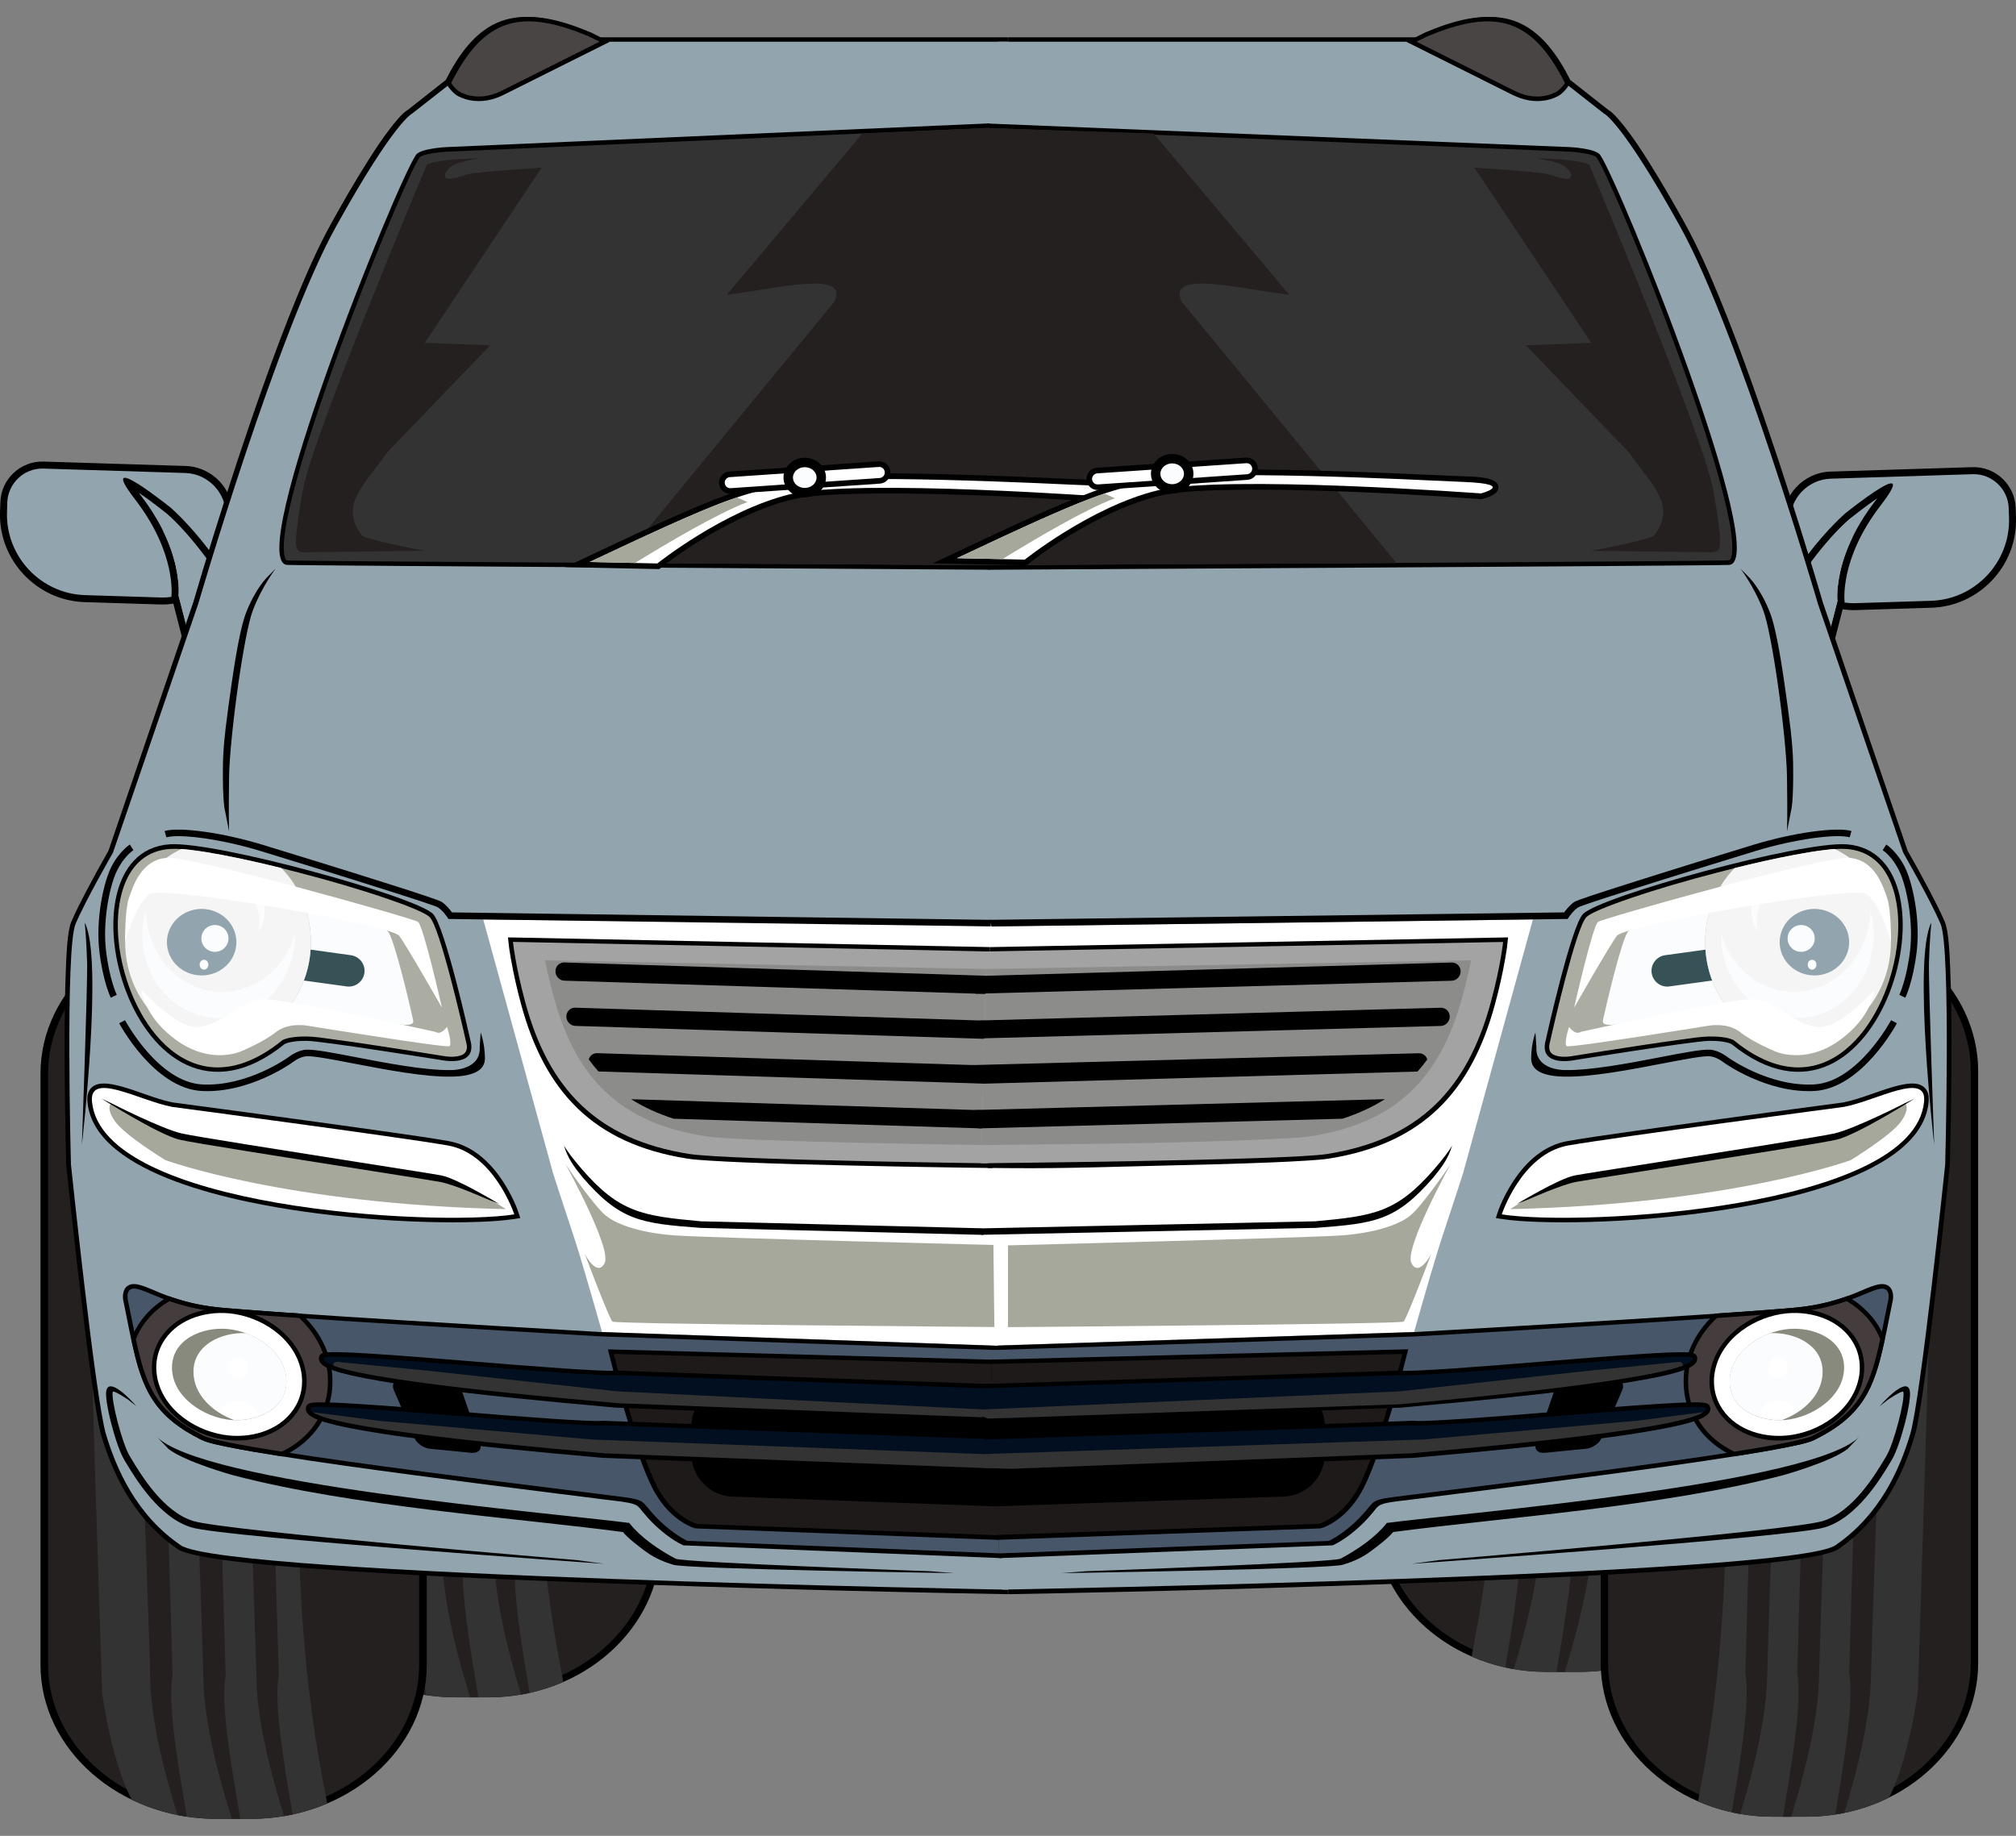 <svg width="112" height="102" viewBox="0 0 112 102" fill="none" xmlns="http://www.w3.org/2000/svg">
<rect x="0" y="0" width="112" height="102" fill="#808080" stroke="none"/>
<g clip-path="url(#clip0_1459_465)">
<g clip-path="url(#clip1_1459_465)">
<path fill-rule="evenodd" clip-rule="evenodd" d="M87.775 42.933H85.899C80.646 42.933 76.352 46.78 76.352 51.484V84.338C76.352 89.041 80.65 92.889 85.899 92.889H87.775C93.028 92.889 97.322 89.041 97.322 84.338V51.484C97.322 46.78 93.024 42.933 87.775 42.933Z" fill="black"/>
<path fill-rule="evenodd" clip-rule="evenodd" d="M87.776 43.301H85.899C80.876 43.301 76.762 46.984 76.762 51.483V84.337C76.762 88.836 80.871 92.519 85.899 92.519H87.776C92.799 92.519 96.913 88.836 96.913 84.337V51.483C96.909 46.98 92.799 43.301 87.776 43.301Z" fill="#242020"/>
<path fill-rule="evenodd" clip-rule="evenodd" d="M87.775 42.933H85.898C84.649 42.933 83.456 43.15 82.362 43.543C83.415 45.461 83.112 47.333 83.112 47.333C83.112 47.333 83.596 67.952 83.272 78.331C83.071 84.821 82.305 89.226 81.756 92.041C83.01 92.586 84.415 92.893 85.898 92.893H87.775C89.439 92.893 91.004 92.508 92.368 91.832C93.499 89.652 93.975 85.903 93.975 85.903C93.975 85.903 95.019 54.115 94.942 49.501C94.892 46.784 94.679 45.797 94.507 45.44C92.778 43.891 90.393 42.933 87.775 42.933Z" fill="#333333"/>
<path fill-rule="evenodd" clip-rule="evenodd" d="M86.334 42.933H85.9C85.638 42.933 85.375 42.941 85.117 42.961L85.318 44.252C86.277 46.772 85.744 55.59 86.228 53.615C86.228 53.615 87.162 48.071 86.559 44.358C86.502 44.023 86.428 43.535 86.334 42.933ZM92.312 43.965C91.898 43.764 91.464 43.588 91.017 43.441C91.96 46.002 91.436 54.737 91.915 52.771C91.919 52.771 92.779 47.657 92.312 43.965ZM89.26 43.035C88.854 42.978 88.44 42.945 88.022 42.933L88.162 43.83C89.12 46.35 88.588 55.168 89.071 53.193C89.071 53.193 90.005 47.649 89.403 43.937C89.366 43.703 89.317 43.4 89.26 43.035Z" fill="#3B2C2C"/>
<path fill-rule="evenodd" clip-rule="evenodd" d="M83.629 92.642C83.785 92.675 83.936 92.708 84.096 92.733C84.674 90.868 85.538 87.693 85.592 85.21C85.674 81.461 86.477 60.051 86.477 60.051C86.477 60.051 85.051 57.831 85.051 59.949C85.051 62.067 84.383 84.923 84.383 84.923C84.682 86.521 84.014 90.319 83.629 92.642ZM86.472 92.888H86.931C87.509 91.049 88.423 87.762 88.476 85.214C88.558 81.465 89.361 60.055 89.361 60.055C89.361 60.055 87.935 57.835 87.935 59.953C87.935 62.071 87.267 84.927 87.267 84.927C87.579 86.578 86.85 90.598 86.472 92.888ZM89.378 92.769C89.546 92.745 89.714 92.712 89.882 92.679C90.459 90.807 91.308 87.672 91.361 85.214C91.443 81.465 92.246 60.055 92.246 60.055C92.246 60.055 90.82 57.835 90.82 59.953C90.82 62.071 90.152 84.927 90.152 84.927C90.455 86.55 89.759 90.459 89.378 92.769Z" fill="#242020"/>
<path fill-rule="evenodd" clip-rule="evenodd" d="M25.278 44.346H27.154C32.407 44.346 36.701 48.193 36.701 52.897V85.751C36.701 90.454 32.403 94.302 27.154 94.302H25.278C20.025 94.302 15.73 90.454 15.73 85.751V52.897C15.73 48.197 20.025 44.346 25.278 44.346Z" fill="black"/>
<path fill-rule="evenodd" clip-rule="evenodd" d="M25.278 44.715H27.155C32.178 44.715 36.292 48.398 36.292 52.898V85.751C36.292 90.25 32.182 93.933 27.155 93.933H25.278C20.255 93.933 16.141 90.25 16.141 85.751V52.898C16.141 48.398 20.255 44.715 25.278 44.715Z" fill="#242020"/>
<path fill-rule="evenodd" clip-rule="evenodd" d="M25.276 44.346H27.153C28.403 44.346 29.595 44.563 30.689 44.956C29.636 46.874 29.939 48.746 29.939 48.746C29.939 48.746 29.456 69.365 29.78 79.744C29.98 86.234 30.747 90.639 31.296 93.454C30.042 93.999 28.636 94.306 27.153 94.306H25.276C23.613 94.306 22.048 93.921 20.683 93.245C19.552 91.065 19.077 87.316 19.077 87.316C19.077 87.316 18.028 55.524 18.11 50.91C18.159 48.193 18.372 47.202 18.544 46.849C20.273 45.304 22.654 44.346 25.276 44.346Z" fill="#333333"/>
<path fill-rule="evenodd" clip-rule="evenodd" d="M26.719 44.346H27.153C27.415 44.346 27.677 44.354 27.936 44.374L27.735 45.665C26.776 48.185 27.309 57.003 26.825 55.028C26.825 55.028 25.891 49.484 26.493 45.772C26.551 45.436 26.625 44.948 26.719 44.346ZM20.736 45.382C21.15 45.182 21.585 45.005 22.031 44.858C21.089 47.419 21.613 56.155 21.134 54.188C21.134 54.188 20.273 49.074 20.736 45.382ZM23.789 44.452C24.195 44.395 24.608 44.362 25.026 44.35L24.887 45.247C23.928 47.767 24.461 56.585 23.977 54.61C23.977 54.61 23.043 49.066 23.646 45.354C23.687 45.12 23.736 44.817 23.789 44.452Z" fill="#3B2C2C"/>
<path fill-rule="evenodd" clip-rule="evenodd" d="M29.42 94.061C29.264 94.093 29.112 94.126 28.953 94.151C28.375 92.286 27.51 89.111 27.457 86.628C27.375 82.879 26.572 61.469 26.572 61.469C26.572 61.469 27.998 59.248 27.998 61.367C27.998 63.485 28.666 86.341 28.666 86.341C28.371 87.939 29.039 91.737 29.42 94.061ZM26.576 94.306H26.117C25.539 92.467 24.626 89.18 24.572 86.632C24.491 82.883 23.687 61.473 23.687 61.473C23.687 61.473 25.113 59.252 25.113 61.371C25.113 63.489 25.781 86.345 25.781 86.345C25.474 87.996 26.203 92.016 26.576 94.306ZM23.671 94.183C23.503 94.159 23.335 94.126 23.167 94.093C22.589 92.221 21.741 89.086 21.688 86.628C21.606 82.879 20.803 61.469 20.803 61.469C20.803 61.469 22.229 59.248 22.229 61.367C22.229 63.485 22.896 86.341 22.896 86.341C22.593 87.968 23.294 91.876 23.671 94.183Z" fill="#242020"/>
<path fill-rule="evenodd" clip-rule="evenodd" d="M12.018 51.099H13.94C19.312 51.099 23.708 54.946 23.708 59.65V92.504C23.708 97.207 19.312 101.055 13.94 101.055H12.018C6.647 101.055 2.25 97.207 2.25 92.504V59.65C2.25 54.946 6.647 51.099 12.018 51.099Z" fill="black"/>
<path fill-rule="evenodd" clip-rule="evenodd" d="M12.018 51.467H13.94C19.082 51.467 23.286 55.15 23.286 59.649V92.503C23.286 97.002 19.082 100.686 13.94 100.686H12.018C6.876 100.686 2.672 97.002 2.672 92.503V59.649C2.672 55.15 6.88 51.467 12.018 51.467Z" fill="#242020"/>
<path fill-rule="evenodd" clip-rule="evenodd" d="M12.018 51.099H13.94C15.218 51.099 16.439 51.316 17.558 51.709C16.48 53.627 16.792 55.499 16.792 55.499C16.792 55.499 16.296 76.118 16.628 86.497C16.833 92.987 17.619 97.392 18.181 100.207C16.898 100.752 15.46 101.059 13.944 101.059H12.022C10.322 101.059 8.72 100.674 7.323 99.998C6.167 97.818 5.679 94.069 5.679 94.069C5.679 94.069 4.61 62.281 4.692 57.667C4.741 54.95 4.962 53.963 5.135 53.606C6.901 52.057 9.338 51.099 12.018 51.099Z" fill="#333333"/>
<path fill-rule="evenodd" clip-rule="evenodd" d="M13.493 51.099H13.939C14.21 51.099 14.476 51.107 14.738 51.127L14.533 52.418C13.55 54.938 14.095 63.756 13.603 61.781C13.603 61.781 12.645 56.237 13.263 52.525C13.32 52.189 13.398 51.701 13.493 51.099ZM7.375 52.135C7.797 51.934 8.24 51.758 8.699 51.611C7.732 54.172 8.272 62.907 7.781 60.941C7.781 60.941 6.9 55.827 7.375 52.135ZM10.497 51.205C10.911 51.148 11.333 51.115 11.764 51.103L11.62 52C10.637 54.52 11.182 63.338 10.69 61.363C10.69 61.363 9.731 55.819 10.35 52.107C10.391 51.873 10.44 51.57 10.497 51.205Z" fill="#3B2C2C"/>
<path fill-rule="evenodd" clip-rule="evenodd" d="M16.259 100.812C16.103 100.845 15.943 100.878 15.784 100.903C15.194 99.038 14.309 95.863 14.251 93.38C14.169 89.63 13.346 68.221 13.346 68.221C13.346 68.221 14.804 66 14.804 68.119C14.804 70.237 15.489 93.093 15.489 93.093C15.181 94.687 15.866 98.489 16.259 100.812ZM13.35 101.058H12.883C12.293 99.219 11.358 95.932 11.301 93.384C11.219 89.635 10.396 68.225 10.396 68.225C10.396 68.225 11.854 66.004 11.854 68.123C11.854 70.241 12.539 93.097 12.539 93.097C12.219 94.744 12.965 98.768 13.35 101.058ZM10.379 100.935C10.207 100.911 10.035 100.878 9.863 100.845C9.273 98.973 8.404 95.838 8.351 93.38C8.269 89.63 7.445 68.221 7.445 68.221C7.445 68.221 8.904 66 8.904 68.119C8.904 70.237 9.588 93.093 9.588 93.093C9.277 94.715 9.99 98.624 10.379 100.935Z" fill="#242020"/>
<path fill-rule="evenodd" clip-rule="evenodd" d="M100.351 50.98H98.475C93.222 50.98 88.928 54.827 88.928 59.531V92.384C88.928 97.088 93.226 100.936 98.475 100.936H100.351C105.604 100.936 109.899 97.088 109.899 92.384V59.531C109.899 54.827 105.604 50.98 100.351 50.98Z" fill="black"/>
<path fill-rule="evenodd" clip-rule="evenodd" d="M100.352 51.349H98.475C93.452 51.349 89.338 55.032 89.338 59.531V92.385C89.338 96.884 93.448 100.567 98.475 100.567H100.352C105.375 100.567 109.489 96.884 109.489 92.385V59.531C109.489 55.032 105.379 51.349 100.352 51.349Z" fill="#242020"/>
<path fill-rule="evenodd" clip-rule="evenodd" d="M100.351 50.98H98.475C97.225 50.98 96.032 51.197 94.939 51.59C95.992 53.508 95.688 55.38 95.688 55.38C95.688 55.38 96.172 75.999 95.848 86.377C95.647 92.868 94.881 97.273 94.332 100.088C95.586 100.633 96.991 100.94 98.475 100.94H100.351C102.015 100.94 103.58 100.555 104.944 99.879C106.075 97.699 106.551 93.95 106.551 93.95C106.551 93.95 107.596 62.161 107.518 57.548C107.468 54.831 107.255 53.84 107.083 53.487C105.354 51.938 102.974 50.98 100.351 50.98Z" fill="#333333"/>
<path fill-rule="evenodd" clip-rule="evenodd" d="M98.908 50.98H98.474C98.212 50.98 97.95 50.988 97.691 51.008L97.892 52.299C98.851 54.819 98.318 63.636 98.802 61.662C98.802 61.662 99.736 56.118 99.134 52.405C99.08 52.069 99.003 51.582 98.908 50.98ZM104.891 52.012C104.477 51.811 104.042 51.635 103.596 51.488C104.538 54.048 104.014 62.784 104.493 60.818C104.493 60.822 105.354 55.704 104.891 52.012ZM101.838 51.082C101.432 51.025 101.019 50.992 100.601 50.98L100.74 51.877C101.699 54.397 101.166 63.215 101.65 61.239C101.65 61.239 102.584 55.696 101.981 51.983C101.94 51.754 101.895 51.447 101.838 51.082Z" fill="#3B2C2C"/>
<path fill-rule="evenodd" clip-rule="evenodd" d="M96.209 100.694C96.365 100.727 96.516 100.76 96.676 100.784C97.254 98.92 98.118 95.745 98.172 93.261C98.254 89.512 99.057 68.103 99.057 68.103C99.057 68.103 97.631 65.882 97.631 68.001C97.631 70.119 96.963 92.975 96.963 92.975C97.262 94.569 96.594 98.371 96.209 100.694ZM99.053 100.94H99.511C100.089 99.1 101.003 95.814 101.056 93.266C101.138 89.516 101.941 68.107 101.941 68.107C101.941 68.107 100.515 65.886 100.515 68.005C100.515 70.123 99.847 92.979 99.847 92.979C100.155 94.626 99.425 98.645 99.053 100.94ZM101.958 100.817C102.126 100.793 102.294 100.76 102.462 100.727C103.039 98.855 103.888 95.72 103.941 93.261C104.023 89.512 104.826 68.103 104.826 68.103C104.826 68.103 103.4 65.882 103.4 68.001C103.4 70.119 102.732 92.975 102.732 92.975C103.035 94.597 102.339 98.506 101.958 100.817Z" fill="#242020"/>
<path fill-rule="evenodd" clip-rule="evenodd" d="M2.422 25.645L10.306 25.89C11.801 25.936 12.985 27.198 12.94 28.693L12.903 29.824C12.838 31.959 11.035 33.651 8.9 33.585L4.704 33.454C2.037 33.372 -0.082 31.119 0 28.451L0.021 27.902C0.058 26.62 1.139 25.608 2.422 25.645Z" fill="black"/>
<path fill-rule="evenodd" clip-rule="evenodd" d="M2.409 26.034C1.343 26.001 0.442 26.849 0.405 27.915L0.389 28.464C0.315 30.914 2.265 32.992 4.716 33.065L8.911 33.197C10.829 33.258 12.456 31.73 12.513 29.812L12.55 28.681C12.591 27.403 11.571 26.317 10.292 26.28L2.409 26.034Z" fill="#92A4AD"/>
<path fill-rule="evenodd" clip-rule="evenodd" d="M8.6 32.316C8.6 32.316 3.97 32.545 3.085 32.062C2.2 31.582 1.164 30.189 0.959 29.05C0.758 27.911 1.008 27.354 1.11 27.128C1.213 26.899 1.389 26.624 2.88 26.649C4.372 26.674 7.687 26.903 7.687 26.903C7.687 26.903 5.384 27.612 5.31 28.546C5.232 29.48 5.359 30.673 5.867 31.025C6.371 31.382 8.6 32.316 8.6 32.316Z" fill="#92A4AD"/>
<path fill-rule="evenodd" clip-rule="evenodd" d="M10.883 38.409L9.522 33.119C9.522 33.119 9.822 30.759 7.519 27.768C5.212 24.776 9.49 28.214 9.49 28.214C9.49 28.214 13.329 31.496 14.82 36.987C14.82 36.987 15.021 37.872 10.883 38.409Z" fill="black"/>
<path fill-rule="evenodd" clip-rule="evenodd" d="M11.174 37.978C12.046 37.855 13.063 37.679 13.837 37.352C13.952 37.302 14.316 37.134 14.419 36.999C13.796 34.754 12.702 32.639 11.293 30.783C10.715 30.021 9.961 29.132 9.24 28.513C9.01 28.329 8.293 27.772 7.703 27.37C7.752 27.436 7.793 27.489 7.822 27.526C8.715 28.685 9.445 30.029 9.764 31.468C9.867 31.931 9.961 32.59 9.916 33.086L11.174 37.978Z" fill="#92A4AD"/>
<path fill-rule="evenodd" clip-rule="evenodd" d="M9.064 29.501C9.372 30.132 9.618 30.792 9.769 31.472C9.872 31.935 9.966 32.595 9.921 33.09L11.121 37.766C11.662 37.659 12.195 37.52 12.646 37.331C12.76 37.282 13.125 37.114 13.227 36.979C12.605 34.733 11.511 32.619 10.101 30.763C9.794 30.357 9.437 29.915 9.064 29.501Z" fill="#92A4AD"/>
<path fill-rule="evenodd" clip-rule="evenodd" d="M109.578 25.956L101.694 26.202C100.199 26.247 99.015 27.509 99.06 29.005L99.097 30.136C99.162 32.27 100.965 33.963 103.1 33.897L107.296 33.766C109.963 33.684 112.082 31.43 112 28.763L111.983 28.218C111.938 26.931 110.856 25.915 109.578 25.956Z" fill="black"/>
<path fill-rule="evenodd" clip-rule="evenodd" d="M109.592 26.346C110.657 26.313 111.558 27.161 111.595 28.226L111.612 28.775C111.69 31.226 109.735 33.303 107.285 33.381L103.089 33.512C101.171 33.574 99.545 32.045 99.487 30.128L99.45 28.997C99.409 27.718 100.43 26.633 101.708 26.596L109.592 26.346Z" fill="#92A4AD"/>
<path fill-rule="evenodd" clip-rule="evenodd" d="M103.4 32.627C103.4 32.627 108.031 32.857 108.916 32.373C109.801 31.894 110.837 30.501 111.042 29.362C111.243 28.223 110.993 27.665 110.891 27.44C110.788 27.21 110.612 26.936 109.12 26.96C107.629 26.985 104.314 27.215 104.314 27.215C104.314 27.215 106.617 27.923 106.691 28.858C106.769 29.792 106.641 30.984 106.133 31.337C105.625 31.693 103.4 32.627 103.4 32.627Z" fill="#92A4AD"/>
<path fill-rule="evenodd" clip-rule="evenodd" d="M101.117 38.72L102.477 33.431C102.477 33.431 102.178 31.07 104.481 28.079C106.788 25.088 102.51 28.526 102.51 28.526C102.51 28.526 98.671 31.808 97.179 37.298C97.179 37.294 96.978 38.184 101.117 38.72Z" fill="black"/>
<path fill-rule="evenodd" clip-rule="evenodd" d="M100.825 38.29C99.953 38.167 98.936 37.991 98.162 37.663C98.047 37.614 97.683 37.446 97.58 37.311C98.203 35.065 99.297 32.951 100.706 31.095C101.284 30.333 102.038 29.444 102.759 28.825C102.989 28.64 103.706 28.083 104.296 27.682C104.247 27.747 104.206 27.8 104.177 27.837C103.284 28.997 102.554 30.341 102.235 31.779C102.132 32.242 102.038 32.902 102.083 33.398L100.825 38.29Z" fill="#92A4AD"/>
<path fill-rule="evenodd" clip-rule="evenodd" d="M102.936 29.808C102.629 30.439 102.383 31.098 102.232 31.779C102.129 32.242 102.035 32.901 102.08 33.397L100.88 38.072C100.339 37.966 99.806 37.826 99.355 37.634C99.24 37.585 98.876 37.417 98.773 37.281C99.396 35.036 100.49 32.922 101.9 31.066C102.207 30.664 102.564 30.226 102.936 29.808Z" fill="#92A4AD"/>
<path fill-rule="evenodd" clip-rule="evenodd" d="M33.227 2.072L32.69 1.802L32.682 1.798C31.219 1.179 29.416 0.605 27.847 1.171C26.384 1.703 25.442 3.109 24.765 4.445L22.663 6.1C22.36 6.26 21.881 6.87 21.701 7.104C21.233 7.706 20.807 8.354 20.402 9.001C19.689 10.128 19.025 11.287 18.378 12.455C17.669 13.742 17.062 15.127 16.501 16.487C15.825 18.13 15.202 19.794 14.608 21.47C13.641 24.182 12.744 26.919 11.887 29.669C11.494 30.931 11.105 32.197 10.736 33.467L6.028 47.263C5.593 48.021 5.171 48.791 4.766 49.566C4.483 50.107 4.196 50.664 3.959 51.225C3.733 51.754 3.688 53.155 3.664 53.741C3.602 55.138 3.594 56.544 3.59 57.945C3.59 60.195 3.619 62.452 3.68 64.702V64.71V64.718C3.942 67.267 4.229 69.82 4.536 72.36C4.717 73.88 4.905 75.404 5.122 76.921C5.204 77.498 5.29 78.08 5.393 78.658C5.454 79.018 5.524 79.408 5.626 79.76C6.38 82.284 7.65 84.542 9.859 86.062C10.797 86.709 16.53 87.086 17.775 87.176C22.766 87.537 27.785 87.75 32.784 87.934C40.43 88.221 48.092 88.434 55.742 88.57L55.996 88.574V2.072H33.227Z" fill="black"/>
<path fill-rule="evenodd" clip-rule="evenodd" d="M56.004 88.324C56.004 88.324 12.505 87.545 10.043 85.857C7.576 84.169 6.474 81.637 5.888 79.691C5.302 77.744 3.941 64.698 3.941 64.698C3.941 64.698 3.618 52.692 4.199 51.328C4.785 49.963 6.277 47.37 6.277 47.37L11.014 33.545C11.014 33.545 15.427 18.421 18.672 12.578C21.917 6.735 22.892 6.313 22.892 6.313L25.068 4.609C26.895 0.982 28.965 0.446 32.726 2.027L33.312 2.318H56.004V6.805V51.389V88.324Z" fill="#92A4AD"/>
<path fill-rule="evenodd" clip-rule="evenodd" d="M56.003 51.393V74.786L33.459 74.007H33.447C32.82 71.807 32.209 69.705 31.922 68.84C31.209 66.697 30.722 65.173 30.722 65.173L26.846 51.086L27.317 51.094L56.003 51.393Z" fill="white"/>
<path fill-rule="evenodd" clip-rule="evenodd" d="M56.003 52.643L28.223 52.082L28.251 52.361C28.28 52.668 28.333 52.988 28.387 53.291C28.53 54.114 28.718 54.938 28.936 55.745C30.267 60.719 33.025 63.543 38.143 64.366C38.552 64.432 38.999 64.456 39.413 64.485C40.093 64.53 40.773 64.559 41.449 64.588C43.24 64.661 45.035 64.706 46.825 64.747C49.8 64.817 52.779 64.87 55.754 64.903L56.003 64.907V52.643Z" fill="black"/>
<path fill-rule="evenodd" clip-rule="evenodd" d="M56.004 52.885V64.649C56.004 64.649 40.508 64.469 38.266 64.112C33.169 63.301 30.485 60.519 29.178 55.676C28.625 53.631 28.498 52.332 28.498 52.332L56.004 52.885Z" fill="#A3A3A3"/>
<path fill-rule="evenodd" clip-rule="evenodd" d="M56.003 53.864V63.641C53.303 63.608 50.599 63.559 47.898 63.498C46.071 63.457 44.243 63.407 42.416 63.338C41.732 63.309 41.043 63.281 40.359 63.235C39.974 63.211 39.556 63.19 39.175 63.129C34.434 62.383 32.004 59.916 30.771 55.417C30.595 54.778 30.415 54.061 30.279 53.356L56.003 53.864Z" fill="#8C8C8A"/>
<path fill-rule="evenodd" clip-rule="evenodd" d="M56.004 54.253V55.265L31.353 54.487C31.083 54.479 30.858 54.245 30.858 53.967C30.858 53.688 31.079 53.467 31.353 53.475L56.004 54.253ZM56.004 56.749V57.761L31.96 56.999C31.689 56.99 31.464 56.757 31.464 56.478C31.464 56.2 31.685 55.978 31.96 55.987L56.004 56.749ZM56.004 59.24V60.252L33.246 59.531C33.058 59.318 32.878 59.092 32.706 58.859C32.767 58.654 32.956 58.507 33.177 58.515L56.004 59.24ZM56.004 61.731V62.743L37.426 62.157C36.545 61.875 35.758 61.51 35.062 61.072L56.004 61.731ZM6.879 72.401C7.084 73.393 7.264 74.397 7.51 75.376C7.711 76.167 7.965 76.945 8.391 77.642C9.059 78.732 10.051 79.432 11.178 79.994C11.55 80.178 12.251 80.309 12.665 80.395C13.566 80.579 14.484 80.731 15.394 80.874C17.922 81.276 20.462 81.624 22.999 81.96C25.642 82.313 28.288 82.649 30.936 82.981C31.845 83.095 32.755 83.206 33.66 83.325C34.054 83.374 34.492 83.415 34.881 83.489C35.053 83.522 35.275 83.567 35.418 83.677C35.516 83.755 35.611 83.878 35.688 83.976C35.865 84.189 36.041 84.394 36.238 84.591C36.68 85.038 37.344 85.574 37.926 85.841L37.971 85.861L56.008 86.586V74.794L33.328 74.007C29.674 73.798 26.014 73.581 22.36 73.356C20.106 73.216 17.852 73.073 15.599 72.913C14.763 72.856 13.927 72.794 13.095 72.725C12.62 72.684 12.124 72.651 11.649 72.581C10.719 72.45 9.854 72.213 8.985 71.868C8.604 71.721 7.883 71.364 7.498 71.344C6.855 71.311 6.748 71.922 6.879 72.401Z" fill="black"/>
<path fill-rule="evenodd" clip-rule="evenodd" d="M56.004 75.031V75.806V86.324L38.184 85.611C38.184 85.611 37.405 85.255 36.561 84.411C35.717 83.567 35.914 83.403 35.07 83.243C34.226 83.079 13.058 80.637 11.313 79.772C8.026 78.141 7.944 76.24 7.125 72.34C7.125 72.34 6.9 71.561 7.481 71.594C8.067 71.627 9.301 72.503 11.636 72.827C13.972 73.151 33.443 74.253 33.443 74.253L56.004 75.031Z" fill="#475769"/>
<path fill-rule="evenodd" clip-rule="evenodd" d="M14.608 32.709C14.608 32.709 14.854 32.029 15.566 31.869C16.279 31.705 56 31.869 56 31.869V33.491C56 33.491 23.97 32.877 23.905 33.393C23.839 33.913 23.774 34.885 23.774 34.885C23.774 34.885 22.93 33.262 22.475 33.004C22.024 32.742 18 31.816 14.608 32.709ZM21.893 8.501C21.893 8.501 17.091 16.68 15.239 22.584C13.391 28.488 13.112 29.82 13.096 30.082C13.079 30.34 13.387 31.074 13.891 31.43C14.395 31.787 13.649 31.951 13.03 33.151C12.416 34.352 9.9 44.104 9.9 44.104C9.9 44.104 9.22 45.841 8.863 46.132C8.507 46.423 7.523 46.882 7.109 47.14C6.696 47.398 6.523 47.615 6.523 47.615C6.523 47.615 7.208 46.136 7.351 45.858C7.499 45.583 12.088 30.865 12.088 30.865C12.088 30.865 15.399 20.576 16.308 18.404C17.222 16.225 19.754 9.636 21.893 8.501Z" fill="#92A4AD"/>
<path fill-rule="evenodd" clip-rule="evenodd" d="M22.47 9.312C22.47 9.312 18.249 19.601 17.749 20.928C17.245 22.26 15.107 29.644 15.201 30.422C15.299 31.201 15.348 31.25 15.348 31.25C15.348 31.25 14.652 30.795 14.668 30.34C14.684 29.886 17.766 19.695 17.766 19.695L20.654 12.332L19.438 13.84C19.438 13.84 21.552 9.091 22.47 9.312ZM29.145 62.264L32.615 73.2C32.615 73.2 15.934 72.065 13.922 71.802C11.911 71.544 7.821 70.504 7.043 69.922C6.264 69.336 5.875 69.987 5.875 70.536C5.875 71.09 5.453 69.627 5.387 68.295C5.322 66.963 5.289 63.362 5.289 63.362C5.289 63.362 5.904 64.919 7.657 65.763C9.411 66.607 16.029 67.971 16.029 67.971C16.029 67.971 10.448 68.295 11.161 69.139C11.874 69.983 27.649 71.02 27.649 71.02C27.649 71.02 28.882 71.409 29.468 69.594C30.054 67.783 29.145 62.264 29.145 62.264ZM26.03 54.278C26.03 54.278 27.268 58.355 26.276 59.08C25.285 59.809 21.79 59.109 21.79 59.109C21.79 59.109 17.344 58.138 16.987 58.318C16.635 58.498 14.23 60.006 13.078 60.252C11.927 60.494 10.542 60.936 9.477 59.813C8.411 58.691 9.12 60.657 10.935 60.948C12.755 61.239 17.327 59.65 17.327 59.65C17.327 59.65 17.848 59.424 19.339 59.682C20.831 59.94 26.448 61.338 26.448 61.338C26.448 61.338 27.682 61.502 27.715 60.203C27.751 58.904 26.03 54.278 26.03 54.278Z" fill="#92A4AD"/>
<path fill-rule="evenodd" clip-rule="evenodd" d="M31.416 64.682C31.416 64.682 32.973 66.984 33.653 67.538C34.333 68.091 35.731 68.513 37.484 68.64C39.238 68.771 56.001 69.193 56.001 69.193V73.737C56.001 73.737 34.206 73.573 34.026 73.43C33.846 73.282 32.486 69.664 32.486 69.664C32.486 69.664 33.166 70.996 33.588 70.184C34.014 69.373 31.416 64.682 31.416 64.682Z" fill="#A6A89C"/>
<path fill-rule="evenodd" clip-rule="evenodd" d="M32.656 85.812C32.656 85.812 32.796 86.803 33.66 87.111C33.66 87.111 11.169 85.369 10.46 84.992C9.752 84.615 7.613 82.8 7.047 81.415C6.478 80.026 6.011 77.465 6.011 77.465C6.011 77.465 5.937 77.236 6.551 77.601C7.166 77.965 7.686 78.367 7.686 78.367L8.416 79.547C8.416 79.547 7.473 78.785 7.281 79.207C7.084 79.629 7.994 81.35 9.034 82.227C10.071 83.103 11.243 83.833 14.812 84.579C18.381 85.324 18.123 83.734 18.123 83.734L32.656 85.812ZM55.287 49.975C55.287 49.975 28.35 50.561 27.44 49.131C26.531 47.706 23.871 36.605 23.871 36.605C23.871 36.605 25.752 47.316 25.105 47.771C24.457 48.226 14.648 45.054 12.509 45.083C10.37 45.112 24.003 48.714 24.941 49.525C25.883 50.336 25.555 50.172 25.555 50.172L55.639 50.758C55.647 50.754 54.217 50.496 55.287 49.975Z" fill="#92A4AD"/>
<path fill-rule="evenodd" clip-rule="evenodd" d="M16.631 72.979C15.578 72.906 14.521 72.836 13.468 72.75C12.874 72.705 12.255 72.664 11.669 72.582C10.924 72.479 10.202 72.303 9.493 72.057L9.383 72.02L9.285 72.078C8.404 72.598 7.699 73.36 7.318 74.315L7.289 74.385L7.305 74.459C7.895 77.216 8.555 78.687 11.202 79.998C11.591 80.191 12.329 80.326 12.755 80.412C13.702 80.601 14.66 80.76 15.615 80.908L15.693 80.92L15.763 80.887C17.41 80.101 18.471 78.613 18.471 76.753C18.471 75.311 17.832 74.024 16.791 73.049L16.726 72.987L16.631 72.979Z" fill="black"/>
<path fill-rule="evenodd" clip-rule="evenodd" d="M15.652 80.657C13.402 80.305 11.747 79.985 11.308 79.772C8.661 78.461 8.092 76.969 7.547 74.404C7.907 73.499 8.579 72.782 9.411 72.29C10.009 72.499 10.739 72.704 11.636 72.827C12.271 72.917 14.181 73.06 16.619 73.228C17.586 74.134 18.221 75.351 18.221 76.752C18.217 78.592 17.135 79.948 15.652 80.657Z" fill="#453D3D"/>
<path fill-rule="evenodd" clip-rule="evenodd" d="M56.004 6.809V31.66C56.004 31.66 16.476 31.43 15.944 31.385C13.563 31.168 21.93 10.361 23.106 8.611C23.356 8.239 24.802 8.173 24.802 8.173L56.004 6.809Z" fill="black"/>
<path fill-rule="evenodd" clip-rule="evenodd" d="M55.754 7.071V31.41C49.162 31.369 42.565 31.332 35.972 31.291C31.444 31.263 26.916 31.234 22.389 31.201C20.869 31.189 19.349 31.177 17.828 31.164C17.386 31.16 16.939 31.156 16.497 31.148C16.325 31.144 16.132 31.152 15.96 31.136C15.948 31.136 15.935 31.132 15.923 31.128C15.739 31.029 15.763 30.333 15.771 30.165C15.821 29.349 16.026 28.456 16.218 27.665C16.529 26.407 16.91 25.153 17.308 23.92C17.771 22.49 18.267 21.068 18.779 19.659C19.648 17.282 20.565 14.914 21.545 12.578C21.897 11.734 22.262 10.89 22.643 10.058C22.827 9.661 23.061 9.116 23.307 8.755C23.45 8.546 24.552 8.44 24.806 8.428L55.754 7.071Z" fill="#333333"/>
<path fill-rule="evenodd" clip-rule="evenodd" d="M24.851 4.736C24.953 4.916 25.142 5.125 25.31 5.252C25.515 5.404 25.83 5.515 26.076 5.564C26.727 5.699 27.383 5.568 27.973 5.273C29.788 4.363 31.608 3.454 33.423 2.548L33.869 2.327L32.829 1.802H32.821C31.349 1.184 29.538 0.606 27.965 1.175C26.474 1.712 25.523 3.146 24.843 4.498L24.781 4.617L24.851 4.736Z" fill="black"/>
<path fill-rule="evenodd" clip-rule="evenodd" d="M25.064 4.609C26.892 0.982 28.961 0.446 32.723 2.027L33.309 2.318C33.309 2.318 29.285 4.33 27.859 5.047C26.433 5.76 25.458 5.047 25.458 5.047C25.458 5.047 25.216 4.867 25.064 4.609Z" fill="#4A4545"/>
<path fill-rule="evenodd" clip-rule="evenodd" d="M26.129 57.786C26.129 57.786 24.731 51.459 24.051 50.775C23.072 49.796 11.96 46.727 9.415 46.911C2.814 47.391 7.522 64.715 15.807 58.011C15.807 58.011 16.131 57.815 17.057 57.831C17.983 57.847 24.633 58.917 24.633 58.917C24.633 58.917 26.543 59.282 26.129 57.786Z" fill="black"/>
<path fill-rule="evenodd" clip-rule="evenodd" d="M25.887 57.855C25.949 58.077 25.99 58.368 25.793 58.536C25.543 58.749 24.982 58.736 24.675 58.679C23.396 58.474 22.118 58.273 20.84 58.081C20.061 57.962 19.282 57.847 18.504 57.745C18.053 57.683 17.512 57.597 17.062 57.589C16.713 57.581 15.996 57.609 15.677 57.802L15.664 57.81L15.652 57.823C14.267 58.945 12.538 59.724 10.764 59.064C8.883 58.364 7.65 56.323 7.06 54.504C6.658 53.279 6.453 51.894 6.584 50.607C6.691 49.587 7.031 48.464 7.842 47.784C8.297 47.403 8.842 47.21 9.428 47.169C9.801 47.141 10.227 47.186 10.6 47.227C11.178 47.296 11.755 47.395 12.325 47.501C13.775 47.776 15.222 48.12 16.648 48.493C18.238 48.907 19.836 49.365 21.393 49.894C21.86 50.054 23.54 50.627 23.872 50.955C24.429 51.513 25.65 56.794 25.883 57.843V57.851L25.887 57.855Z" fill="#ABADA3"/>
<path fill-rule="evenodd" clip-rule="evenodd" d="M22.926 56.561C22.947 56.635 22.988 56.803 22.914 56.86C22.787 56.966 22.422 56.95 22.262 56.921C21.353 56.774 20.447 56.635 19.537 56.495C18.984 56.413 18.431 56.331 17.874 56.258C17.53 56.212 17.177 56.151 16.829 56.143C16.526 56.139 16.009 56.163 15.751 56.323L15.731 56.335L15.723 56.344C16.677 55.323 17.271 53.906 17.271 52.336C17.271 51.554 17.124 50.808 16.858 50.132C17.861 50.398 18.861 50.693 19.849 51.025C20.172 51.136 21.336 51.533 21.541 51.738C21.889 52.086 22.762 55.811 22.922 56.544L22.926 56.553V56.561Z" fill="#FAFCFE"/>
<path fill-rule="evenodd" clip-rule="evenodd" d="M16.881 54.479C17.086 53.942 17.213 53.364 17.254 52.762L19.499 53.073C19.974 53.139 20.314 53.585 20.245 54.061C20.179 54.536 19.733 54.876 19.257 54.806L16.881 54.479Z" fill="#365257"/>
<path fill-rule="evenodd" clip-rule="evenodd" d="M10.084 47.169C10.26 47.181 10.44 47.202 10.604 47.222C11.182 47.292 11.759 47.39 12.329 47.497C13.431 47.706 14.533 47.956 15.627 48.226C16.64 49.251 17.27 50.713 17.27 52.332C17.27 55.434 14.96 57.945 12.112 57.945C9.26 57.945 6.953 55.434 6.953 52.332C6.949 50.017 8.24 48.029 10.084 47.169Z" fill="#F5F5F5"/>
<path fill-rule="evenodd" clip-rule="evenodd" d="M16.394 51.852C16.394 51.885 16.394 51.913 16.394 51.946C16.394 54.495 14.493 56.56 12.153 56.56C9.809 56.56 7.912 54.495 7.912 51.946C7.912 51.471 7.978 51.016 8.101 50.586C8.146 53.094 10.026 55.109 12.341 55.109C14.247 55.109 15.861 53.741 16.394 51.852Z" fill="#FAFCFE"/>
<path fill-rule="evenodd" clip-rule="evenodd" d="M10.674 49.882C10.764 49.579 10.928 49.296 11.165 49.058C11.956 48.263 13.259 48.28 14.079 49.095C14.825 49.837 14.911 50.984 14.329 51.783C14.542 51.074 14.357 50.267 13.784 49.693C12.964 48.878 11.657 48.862 10.87 49.657C10.797 49.726 10.735 49.804 10.674 49.882Z" fill="#FAFCFE"/>
<path fill-rule="evenodd" clip-rule="evenodd" d="M11.203 50.5C10.138 50.5 9.273 51.328 9.273 52.348C9.273 53.368 10.138 54.196 11.203 54.196C12.269 54.196 13.133 53.368 13.133 52.348C13.133 51.328 12.269 50.5 11.203 50.5Z" fill="#92A4AD"/>
<path fill-rule="evenodd" clip-rule="evenodd" d="M11.94 51.394C11.522 51.394 11.186 51.73 11.186 52.139C11.186 52.553 11.522 52.885 11.94 52.885C12.358 52.885 12.694 52.549 12.694 52.139C12.698 51.73 12.358 51.394 11.94 51.394ZM11.334 53.324C11.198 53.324 11.092 53.446 11.092 53.598C11.092 53.75 11.202 53.873 11.334 53.873C11.469 53.873 11.575 53.75 11.575 53.598C11.575 53.446 11.469 53.324 11.334 53.324Z" fill="#FAFCFE"/>
<path d="M55.553 51.115L25.109 50.693C25.007 50.554 24.777 50.263 24.527 50.103C24.392 50.017 23.192 49.62 21.639 49.128C19.221 48.358 15.951 47.35 14.587 46.936C13.48 46.6 12.358 46.354 11.407 46.219C10.399 46.075 9.572 46.051 9.145 46.17L9.244 46.522C9.621 46.415 10.395 46.444 11.358 46.579C12.292 46.715 13.399 46.952 14.48 47.284C15.849 47.702 19.123 48.71 21.528 49.476C23.052 49.96 24.228 50.345 24.331 50.415C24.605 50.587 24.859 50.976 24.859 50.976L24.912 51.058L55.549 51.48L55.553 51.115ZM7.588 78.138C7.584 78.134 6.134 76.446 5.912 77.237C5.839 77.499 5.974 78.298 6.187 79.117C6.392 79.908 6.675 80.732 6.908 81.117L6.994 81.26C7.527 82.145 8.834 84.325 10.645 84.866C12.514 85.423 33.505 86.882 33.566 86.886L32.05 86.681C31.989 86.677 12.583 85.059 10.752 84.514C9.076 84.014 7.822 81.924 7.31 81.072L7.22 80.924C7.002 80.572 6.74 79.785 6.539 79.023C6.339 78.257 6.207 77.536 6.265 77.335C6.298 77.212 7.134 77.773 7.134 77.777L7.588 78.138ZM51.689 87.3C51.648 87.3 37.955 86.816 37.537 86.603C37.266 86.468 36.66 86.128 36.057 85.669C35.676 85.378 35.295 85.038 35.004 84.673L34.959 84.616C30.723 84.059 11.03 82.444 8.65 79.765L9.367 80.51C10.301 81.228 12.956 81.969 12.964 81.969C19.66 83.715 28.576 84.325 34.607 85.12C34.914 85.489 35.443 85.878 35.824 86.169C36.451 86.644 37.09 86.841 37.381 86.931C37.873 87.177 52.98 87.402 53.021 87.406L51.689 87.3ZM54.639 68.247L38.942 67.857C35.681 67.558 34.414 67.374 32.316 64.948C31.812 64.366 31.452 63.879 31.333 63.641C31.526 64.334 31.89 64.829 32.362 65.407C34.468 67.845 35.615 67.972 38.913 68.222L54.631 68.611L54.639 68.247ZM7.211 46.923C7.211 46.923 6.601 47.309 6.154 48.231C5.921 48.718 5.695 49.538 5.568 50.447C5.462 51.222 5.429 52.066 5.519 52.844C5.716 54.528 6.15 55.434 6.154 55.434L6.486 55.274C6.486 55.27 6.076 54.426 5.888 52.803C5.802 52.058 5.835 51.242 5.937 50.501C6.056 49.628 6.269 48.853 6.49 48.395C6.888 47.567 7.412 47.235 7.412 47.235L7.211 46.923ZM6.621 56.852C6.625 56.864 8.551 60.482 11.219 60.617C13.845 60.748 16.193 59.064 16.201 59.06L16.213 59.052C16.213 59.052 16.619 58.716 17.017 58.687C17.406 58.659 18.418 58.855 19.643 59.089C21.401 59.429 23.593 59.847 25.089 59.818C26.207 59.798 26.957 59.519 26.941 58.778C26.924 57.917 26.703 57.372 26.703 57.368L26.65 58.179C26.711 59.126 25.818 59.437 25.08 59.454C23.626 59.482 21.458 59.064 19.713 58.728C18.467 58.487 17.43 58.29 16.992 58.323C16.525 58.355 16.07 58.7 15.992 58.761C15.984 58.765 13.739 60.38 11.239 60.253C8.781 60.13 6.953 56.692 6.945 56.684L6.621 56.852ZM14.857 32.054C14.853 32.058 14.181 32.701 13.653 34.09C13.399 34.762 13.132 36.147 12.87 37.971C12.591 39.913 12.403 41.298 12.386 42.449C12.354 44.662 12.509 45.08 12.509 45.084L12.726 46.194C12.726 46.19 12.694 45.371 12.726 43.166C12.743 42.035 12.96 39.958 13.235 38.024C13.493 36.225 13.8 34.562 14.046 33.914C14.554 32.574 15.316 31.595 15.316 31.591L14.857 32.054Z" fill="black"/>
<path fill-rule="evenodd" clip-rule="evenodd" d="M9.596 61.252C9.088 61.153 8.572 60.973 8.084 60.805C7.543 60.617 6.978 60.407 6.417 60.285C6.011 60.194 5.446 60.108 5.105 60.412C4.872 60.621 4.831 60.932 4.86 61.231C5.253 65.39 13.64 66.849 16.82 67.308C19.11 67.635 21.446 67.832 23.757 67.894C24.695 67.918 25.642 67.922 26.58 67.889C27.252 67.865 27.949 67.824 28.613 67.722L28.904 67.676L28.813 67.398C28.617 66.796 28.252 66.107 27.904 65.583C27.199 64.525 26.211 63.624 24.917 63.399C23.933 63.227 22.933 63.087 21.942 62.944C20.459 62.731 18.971 62.526 17.488 62.321C14.857 61.956 12.227 61.604 9.596 61.252Z" fill="black"/>
<path fill-rule="evenodd" clip-rule="evenodd" d="M28.572 67.472C28.572 67.472 27.47 64.096 24.872 63.641C22.274 63.186 9.556 61.498 9.556 61.498C7.761 61.158 4.95 59.502 5.11 61.207C5.671 67.148 24.143 68.165 28.572 67.472Z" fill="white"/>
<path fill-rule="evenodd" clip-rule="evenodd" d="M28.105 67.181C28.105 67.181 25.646 65.444 22.623 65.169C19.599 64.894 10.007 63.333 10.007 63.333L6.179 61.297C6.179 61.297 5.848 61.535 6.397 62.313C6.95 63.092 9.187 64.456 9.187 64.456C9.187 64.456 15.809 66.898 28.105 67.181Z" fill="#A6A89C"/>
<path d="M27.729 66.89C27.72 66.886 25.397 65.477 24.52 65.309C24.213 65.247 22.242 64.94 19.849 64.563C15.899 63.94 10.79 63.137 10.085 62.973C8.978 62.719 6.184 61.301 6.176 61.293L5.631 61.035C5.639 61.039 8.839 63.063 10.003 63.33C10.712 63.494 15.834 64.301 19.796 64.924C22.172 65.296 24.127 65.608 24.455 65.669C25.266 65.825 27.024 66.608 27.032 66.612L27.729 66.89Z" fill="black"/>
<path fill-rule="evenodd" clip-rule="evenodd" d="M33.849 75.286C34.202 76.696 34.608 78.122 35.046 79.507C35.374 80.543 35.755 81.707 36.242 82.674C36.603 83.383 37.107 84.022 37.758 84.477C37.992 84.641 38.336 84.837 38.615 84.911L38.639 84.919L56 85.579V75.569L33.768 74.971L33.849 75.286Z" fill="black"/>
<path fill-rule="evenodd" clip-rule="evenodd" d="M34.092 75.225L56.001 75.811V85.321L38.73 84.673C38.73 84.673 37.382 84.317 36.489 82.563C35.423 80.486 34.092 75.225 34.092 75.225Z" fill="#1F1A1A"/>
<path fill-rule="evenodd" clip-rule="evenodd" d="M56.005 77.621V78.478V83.722L40.68 83.153C39.431 83.108 38.41 82.047 38.41 80.797V79.24C38.41 77.99 39.431 77.007 40.68 77.052L56.005 77.621ZM24.754 76.769C24.332 76.753 23.91 76.732 23.5 76.716C23.094 76.699 22.689 76.683 22.291 76.667C21.918 76.65 21.738 76.912 21.881 77.24C22.086 77.712 22.287 78.174 22.48 78.625C22.672 79.068 22.857 79.498 23.041 79.92C23.164 80.203 23.545 80.461 23.889 80.494C24.258 80.531 24.635 80.567 25.012 80.604C25.393 80.641 25.782 80.682 26.175 80.719C26.548 80.756 26.778 80.547 26.675 80.252C26.524 79.809 26.368 79.355 26.212 78.892C26.048 78.416 25.884 77.929 25.712 77.433C25.59 77.089 25.159 76.785 24.754 76.769ZM12.736 72.721C10.359 72.508 8.438 73.971 8.438 75.982C8.438 77.994 10.363 79.801 12.736 80.014C15.112 80.227 17.034 78.765 17.034 76.753C17.034 74.741 15.108 72.934 12.736 72.721Z" fill="black"/>
<path fill-rule="evenodd" clip-rule="evenodd" d="M12.709 72.967C14.479 73.127 16.356 74.331 16.725 76.163C16.766 76.356 16.782 76.552 16.782 76.749C16.782 77.216 16.672 77.667 16.446 78.072C15.733 79.375 14.164 79.888 12.755 79.76C10.984 79.601 9.108 78.396 8.739 76.564C8.702 76.372 8.682 76.175 8.682 75.979C8.682 75.511 8.792 75.065 9.018 74.655C9.735 73.356 11.3 72.844 12.709 72.967Z" fill="white"/>
<path fill-rule="evenodd" clip-rule="evenodd" d="M12.632 73.839C14.119 73.97 15.91 75.105 15.91 76.752C15.91 78.334 14.201 79.018 12.833 78.895C11.345 78.764 9.555 77.629 9.555 75.982C9.555 74.4 11.263 73.716 12.632 73.839Z" fill="#878A7C"/>
<path fill-rule="evenodd" clip-rule="evenodd" d="M13.649 74.069C14.829 74.499 15.915 75.471 15.915 76.749C15.915 78.261 14.35 78.957 13.014 78.904C11.834 78.474 10.748 77.503 10.748 76.22C10.744 74.713 12.309 74.016 13.649 74.069Z" fill="#FAFCFE"/>
<path fill-rule="evenodd" clip-rule="evenodd" d="M14.33 78.621C13.916 78.757 13.469 78.818 13.043 78.802C12.752 78.695 12.465 78.556 12.203 78.388C12.416 78.048 12.785 77.822 13.211 77.822C13.723 77.822 14.162 78.154 14.33 78.621Z" fill="white"/>
<path fill-rule="evenodd" clip-rule="evenodd" d="M14.037 75.585C13.553 75.585 13.16 76.015 13.16 76.544C13.16 77.072 13.553 77.503 14.037 77.503C14.521 77.503 14.914 77.072 14.914 76.544C14.914 76.015 14.521 75.585 14.037 75.585Z" fill="#FAFCFE"/>
<path fill-rule="evenodd" clip-rule="evenodd" d="M13.227 75.425C12.924 75.425 12.674 75.687 12.674 76.011C12.674 76.334 12.92 76.597 13.227 76.597C13.53 76.597 13.78 76.334 13.78 76.011C13.78 75.687 13.53 75.425 13.227 75.425Z" fill="white"/>
<path fill-rule="evenodd" clip-rule="evenodd" d="M56.005 81.854V79.752L33.55 78.941H33.538C33.173 78.966 32.772 78.945 32.407 78.929C31.78 78.9 31.153 78.859 30.526 78.818C28.863 78.703 27.203 78.568 25.544 78.433C23.659 78.281 21.77 78.121 19.881 78.003C19.254 77.962 18.619 77.925 17.988 77.917C17.804 77.913 17.611 77.913 17.427 77.929C17.263 77.941 17.058 77.974 17.005 78.162C16.882 78.589 17.472 78.818 17.771 78.925C18.357 79.134 19.025 79.265 19.636 79.384C21.512 79.74 23.45 79.978 25.347 80.195C27.076 80.396 28.81 80.568 30.543 80.732C31.518 80.822 32.497 80.904 33.473 80.998H33.481L55.505 81.858H56.005V81.854ZM56.005 79.06V76.937L34.28 76.151H34.267C33.903 76.175 33.501 76.155 33.137 76.138C32.51 76.11 31.883 76.069 31.256 76.028C29.592 75.913 27.933 75.778 26.273 75.643C24.389 75.491 22.5 75.331 20.611 75.212C19.984 75.171 19.349 75.135 18.718 75.126C18.533 75.122 18.341 75.122 18.156 75.139C17.992 75.151 17.788 75.184 17.734 75.372C17.611 75.798 18.201 76.028 18.5 76.134C19.086 76.343 19.754 76.474 20.365 76.593C22.241 76.95 24.18 77.187 26.077 77.404C27.806 77.605 29.539 77.777 31.272 77.941C32.247 78.031 33.227 78.113 34.202 78.208H34.21L56.005 79.06Z" fill="black"/>
<path fill-rule="evenodd" clip-rule="evenodd" d="M56.004 81.608H55.762L33.611 80.748C32.128 80.6 16.914 79.379 17.246 78.232C17.36 77.835 31.587 79.322 33.66 79.191L56.004 79.994V80.748V81.608ZM56.004 78.802L34.344 77.962C32.861 77.814 17.647 76.593 17.979 75.446C18.094 75.048 32.32 76.536 34.394 76.404L56.008 77.183V77.962V78.802H56.004Z" fill="#020F20"/>
<path fill-rule="evenodd" clip-rule="evenodd" d="M56.003 81.608H55.762L33.611 80.748C32.226 80.613 18.905 79.539 17.385 78.466L21.093 78.945L32.922 79.982L56.003 80.842V81.608ZM56.003 78.38L34.27 77.302L23.707 76.151L18.889 75.683C18.889 75.683 18.462 75.589 18.528 75.88C21.245 76.884 33.041 77.835 34.34 77.962L55.999 78.802V78.38H56.003Z" fill="#333333"/>
<path fill-rule="evenodd" clip-rule="evenodd" d="M4.709 51.263C4.709 51.263 4.807 52.271 4.84 53.471C4.873 54.672 4.549 63.596 4.549 63.596C4.549 63.596 5.745 53.242 4.709 51.263Z" fill="black"/>
<path fill-rule="evenodd" clip-rule="evenodd" d="M23.712 9.153C23.712 9.153 17.385 24.178 16.832 27.198C16.279 30.218 16.475 30.378 16.475 30.378C16.475 30.378 16.508 30.685 16.881 30.685C17.254 30.685 23.63 30.603 23.63 30.603C23.63 30.603 21.511 30.243 20.159 29.808C18.762 28.1 20.265 26.944 21.491 25.154L27.235 19.184L23.601 19.052L30.091 9.317C30.091 9.317 26.49 9.542 26.035 9.673C25.461 9.837 24.572 10.177 24.736 9.641C24.736 9.641 24.945 9.219 25.416 9.071C25.887 8.924 26.584 8.797 26.584 8.797C26.584 8.797 24.363 8.813 23.712 9.153ZM55.754 7.653V31.41C49.161 31.369 42.564 31.333 35.971 31.292L34.418 31.283L46.35 16.766C47.227 14.976 43.166 16.045 40.38 16.377L47.911 7.416L54.95 7.108L55.754 7.653Z" fill="#242020"/>
<path fill-rule="evenodd" clip-rule="evenodd" d="M24.552 55.987C24.552 55.987 23.516 51.41 23.221 51.217C22.93 51.021 10.65 47.55 9.248 47.665C7.847 47.78 7.384 49.238 7.155 49.919C6.929 50.599 6.95 52.336 6.95 52.336C6.95 52.336 7.544 50.115 8.355 49.66C9.166 49.206 21.725 51.381 22.18 51.996C22.635 52.611 24.552 55.987 24.552 55.987ZM24.835 57.056C24.884 57.204 25.126 58.015 24.966 58.126C24.802 58.24 17.095 56.991 17.095 56.991C17.095 56.991 16.042 56.782 15.325 57.347C14.612 57.917 13.379 58.417 13.379 58.417C13.379 58.417 11.76 59.162 9.875 57.847C7.986 56.532 7.863 54.991 7.863 54.991C7.863 54.991 9.711 57.069 10.916 57.069C12.117 57.069 13.448 55.61 14.518 55.511C15.587 55.413 24.188 57.331 24.188 57.331C24.188 57.331 24.446 57.56 24.835 57.056Z" fill="white"/>
<path fill-rule="evenodd" clip-rule="evenodd" d="M78.777 2.072L79.314 1.802L79.322 1.798C80.785 1.179 82.588 0.605 84.157 1.171C85.62 1.703 86.563 3.109 87.239 4.445L89.341 6.1C89.644 6.26 90.123 6.87 90.304 7.104C90.771 7.706 91.197 8.354 91.603 9.001C92.315 10.128 92.979 11.287 93.627 12.455C94.335 13.742 94.942 15.127 95.503 16.487C96.179 18.13 96.802 19.794 97.396 21.47C98.363 24.182 99.261 26.919 100.117 29.669C100.51 30.931 100.9 32.197 101.268 33.467L105.976 47.263C106.411 48.021 106.833 48.791 107.238 49.566C107.521 50.107 107.808 50.664 108.046 51.225C108.271 51.754 108.316 53.155 108.341 53.741C108.402 55.138 108.41 56.544 108.414 57.945C108.414 60.195 108.386 62.452 108.324 64.702V64.71V64.718C108.062 67.267 107.775 69.82 107.468 72.36C107.288 73.88 107.099 75.404 106.882 76.921C106.8 77.498 106.714 78.08 106.611 78.658C106.55 79.018 106.48 79.408 106.378 79.76C105.624 82.284 104.354 84.542 102.145 86.062C101.207 86.709 95.475 87.086 94.229 87.176C89.238 87.537 84.219 87.75 79.22 87.934C71.574 88.221 63.912 88.434 56.262 88.57L56.008 88.574V2.072H78.777Z" fill="black"/>
<path fill-rule="evenodd" clip-rule="evenodd" d="M55.681 88.32C55.681 88.32 99.499 87.545 101.966 85.857C104.432 84.169 105.535 81.637 106.12 79.691C106.706 77.744 108.067 64.698 108.067 64.698C108.067 64.698 108.39 52.692 107.809 51.328C107.223 49.963 105.731 47.37 105.731 47.37L100.995 33.545C100.995 33.545 96.582 18.421 93.336 12.578C90.091 6.735 89.116 6.313 89.116 6.313L86.94 4.609C85.113 0.982 83.044 0.446 79.282 2.027L78.696 2.318H55.468L54.947 7.104L55.033 51.475L55.681 88.32Z" fill="#92A4AD"/>
<path fill-rule="evenodd" clip-rule="evenodd" d="M54.98 51.471L55.255 74.757L78.549 74.003H78.561C79.188 71.803 79.799 69.701 80.086 68.836C80.799 66.693 81.286 65.169 81.286 65.169L85.162 51.082L84.691 51.09L54.98 51.471Z" fill="white"/>
<path fill-rule="evenodd" clip-rule="evenodd" d="M54.992 52.623L83.781 52.082L83.752 52.361C83.724 52.668 83.67 52.988 83.617 53.291C83.474 54.114 83.285 54.938 83.068 55.745C81.736 60.719 78.979 63.543 73.861 64.366C73.451 64.432 73.005 64.456 72.591 64.485C71.911 64.53 71.231 64.559 70.554 64.588C68.764 64.661 66.969 64.706 65.178 64.747C62.204 64.817 59.225 64.928 56.25 64.903L54.865 64.891L54.992 52.623Z" fill="black"/>
<path fill-rule="evenodd" clip-rule="evenodd" d="M54.803 52.864L54.508 64.632C54.508 64.632 71.5 64.473 73.737 64.116C78.834 63.305 81.518 60.523 82.825 55.679C83.379 53.635 83.505 52.336 83.505 52.336L54.803 52.864Z" fill="#A3A3A3"/>
<path fill-rule="evenodd" clip-rule="evenodd" d="M54.779 53.84L54.533 63.621C57.233 63.588 61.405 63.559 64.105 63.498C65.932 63.457 67.76 63.407 69.587 63.338C70.272 63.309 70.96 63.281 71.644 63.235C72.029 63.211 72.447 63.19 72.828 63.129C77.569 62.383 79.999 59.916 81.232 55.417C81.408 54.778 81.589 54.061 81.724 53.356L54.779 53.84Z" fill="#8C8C8A"/>
<path fill-rule="evenodd" clip-rule="evenodd" d="M54.767 54.216L54.185 55.212L80.65 54.491C80.921 54.483 81.146 54.249 81.146 53.97C81.146 53.692 80.925 53.471 80.65 53.479L54.767 54.216ZM54.447 56.699L54.156 57.703L80.044 57.003C80.314 56.994 80.54 56.761 80.54 56.482C80.54 56.203 80.318 55.982 80.044 55.99L54.447 56.699ZM53.992 59.178L54.615 60.211L78.753 59.535C78.942 59.322 79.122 59.096 79.294 58.863C79.233 58.658 79.044 58.514 78.823 58.519L53.992 59.178ZM54.152 61.674L54.377 62.694L74.574 62.157C75.459 61.874 76.241 61.51 76.938 61.071L54.152 61.674ZM105.124 72.401C104.92 73.392 104.739 74.396 104.493 75.376C104.293 76.166 104.039 76.945 103.612 77.641C102.945 78.731 101.953 79.432 100.826 79.993C100.453 80.178 99.753 80.309 99.339 80.395C98.433 80.579 97.519 80.731 96.61 80.874C94.082 81.276 91.541 81.624 89.005 81.96C86.362 82.313 83.715 82.649 81.068 82.98C80.159 83.095 79.249 83.206 78.343 83.325C77.95 83.374 77.512 83.415 77.122 83.489C76.95 83.521 76.729 83.566 76.586 83.677C76.487 83.755 76.393 83.878 76.315 83.976C76.139 84.189 75.963 84.394 75.766 84.591C75.324 85.037 74.66 85.574 74.078 85.841L74.033 85.861L55.508 86.57L55.361 74.765L78.671 74.007C82.326 73.798 85.985 73.581 89.64 73.356C91.894 73.216 94.147 73.073 96.401 72.913C97.237 72.856 98.073 72.794 98.904 72.725C99.38 72.683 99.876 72.651 100.351 72.581C101.281 72.45 102.146 72.212 103.014 71.868C103.395 71.721 104.116 71.364 104.502 71.344C105.149 71.311 105.256 71.921 105.124 72.401Z" fill="black"/>
<path fill-rule="evenodd" clip-rule="evenodd" d="M55.238 75.007L55.127 76.101L55.512 86.308L73.824 85.615C73.824 85.615 74.602 85.259 75.446 84.415C76.29 83.57 76.094 83.407 76.938 83.247C77.782 83.083 98.949 80.641 100.695 79.776C103.981 78.145 104.063 76.244 104.882 72.343C104.882 72.343 105.108 71.565 104.526 71.598C103.94 71.63 102.707 72.507 100.371 72.831C98.036 73.155 78.564 74.257 78.564 74.257L55.238 75.007Z" fill="#475769"/>
<path fill-rule="evenodd" clip-rule="evenodd" d="M97.396 32.709C97.396 32.709 97.15 32.029 96.437 31.869C95.724 31.705 55.028 31.865 55.028 31.865L54.672 33.467C54.672 33.467 88.033 32.877 88.099 33.393C88.165 33.913 88.23 34.885 88.23 34.885C88.23 34.885 89.074 33.262 89.529 33.004C89.98 32.742 94.003 31.816 97.396 32.709ZM90.111 8.501C90.111 8.501 94.913 16.68 96.765 22.584C98.613 28.488 98.892 29.82 98.908 30.082C98.924 30.34 98.617 31.074 98.113 31.43C97.609 31.787 98.355 31.951 98.974 33.151C99.588 34.352 102.104 44.104 102.104 44.104C102.104 44.104 102.784 45.841 103.141 46.132C103.497 46.423 104.481 46.882 104.894 47.14C105.308 47.398 105.48 47.615 105.48 47.615C105.48 47.615 104.796 46.136 104.653 45.858C104.509 45.579 99.916 30.865 99.916 30.865C99.916 30.865 96.605 20.576 95.696 18.404C94.786 16.233 92.25 9.636 90.111 8.501Z" fill="#92A4AD"/>
<path fill-rule="evenodd" clip-rule="evenodd" d="M89.534 9.312C89.534 9.312 93.754 19.601 94.254 20.928C94.758 22.26 96.897 29.644 96.803 30.422C96.704 31.201 96.655 31.25 96.655 31.25C96.655 31.25 97.352 30.795 97.335 30.34C97.319 29.886 94.238 19.695 94.238 19.695L91.349 12.332L92.566 13.84C92.566 13.84 90.452 9.091 89.534 9.312ZM82.859 62.264L79.389 73.2C79.389 73.2 96.069 72.065 98.081 71.802C100.093 71.544 104.182 70.504 104.961 69.922C105.739 69.336 106.129 69.987 106.129 70.536C106.129 71.09 106.551 69.627 106.616 68.295C106.682 66.963 106.715 63.362 106.715 63.362C106.715 63.362 106.096 64.919 104.346 65.763C102.593 66.607 95.975 67.971 95.975 67.971C95.975 67.971 101.556 68.295 100.843 69.139C100.13 69.983 84.355 71.02 84.355 71.02C84.355 71.02 83.121 71.409 82.535 69.594C81.95 67.783 82.859 62.264 82.859 62.264ZM85.973 54.278C85.973 54.278 84.736 58.355 85.727 59.08C86.719 59.809 90.214 59.109 90.214 59.109C90.214 59.109 94.66 58.138 95.016 58.318C95.369 58.498 97.774 60.006 98.925 60.252C100.077 60.494 101.462 60.936 102.527 59.813C103.592 58.691 102.884 60.657 101.068 60.948C99.249 61.239 94.676 59.65 94.676 59.65C94.676 59.65 94.156 59.424 92.664 59.682C91.173 59.94 85.555 61.338 85.555 61.338C85.555 61.338 84.322 61.502 84.289 60.203C84.252 58.904 85.973 54.278 85.973 54.278Z" fill="#92A4AD"/>
<path fill-rule="evenodd" clip-rule="evenodd" d="M80.589 64.682C80.589 64.682 79.032 66.984 78.348 67.538C77.667 68.091 76.27 68.513 74.516 68.64C72.763 68.771 56 69.193 56 69.193V73.737C56 73.737 77.794 73.573 77.975 73.43C78.155 73.282 79.515 69.664 79.515 69.664C79.515 69.664 78.835 70.996 78.413 70.184C77.991 69.373 80.589 64.682 80.589 64.682Z" fill="#A6A89C"/>
<path fill-rule="evenodd" clip-rule="evenodd" d="M79.348 85.812C79.348 85.812 79.209 86.803 78.344 87.111C78.344 87.111 100.835 85.369 101.544 84.992C102.253 84.615 104.392 82.8 104.957 81.415C105.527 80.026 105.994 77.465 105.994 77.465C105.994 77.465 106.067 77.236 105.453 77.601C104.838 77.965 104.318 78.367 104.318 78.367L103.589 79.547C103.589 79.547 104.531 78.785 104.724 79.207C104.92 79.629 104.011 81.35 102.97 82.227C101.933 83.103 100.761 83.833 97.192 84.579C93.624 85.324 93.882 83.734 93.882 83.734L79.348 85.812ZM56.718 49.975C56.718 49.975 83.654 50.561 84.564 49.131C85.474 47.706 88.133 36.605 88.133 36.605C88.133 36.605 86.252 47.316 86.9 47.771C87.547 48.226 97.356 45.054 99.495 45.083C101.634 45.112 88.002 48.714 87.064 49.525C86.121 50.336 86.449 50.172 86.449 50.172L56.365 50.758C56.357 50.754 57.787 50.496 56.718 49.975Z" fill="#92A4AD"/>
<path fill-rule="evenodd" clip-rule="evenodd" d="M95.373 72.979C96.426 72.906 97.483 72.836 98.536 72.75C99.13 72.705 99.749 72.664 100.335 72.582C101.081 72.479 101.802 72.303 102.511 72.057L102.621 72.02L102.72 72.078C103.601 72.598 104.305 73.36 104.686 74.315L104.715 74.385L104.699 74.459C104.109 77.216 103.449 78.687 100.802 79.998C100.413 80.191 99.675 80.326 99.249 80.412C98.303 80.601 97.344 80.76 96.389 80.908L96.311 80.92L96.242 80.887C94.594 80.101 93.533 78.613 93.533 76.753C93.533 75.311 94.172 74.024 95.213 73.049L95.279 72.987L95.373 72.979Z" fill="black"/>
<path fill-rule="evenodd" clip-rule="evenodd" d="M96.352 80.657C98.602 80.305 100.257 79.985 100.696 79.772C103.343 78.461 103.912 76.969 104.457 74.404C104.097 73.499 103.425 72.782 102.593 72.29C101.995 72.499 101.265 72.704 100.368 72.827C99.733 72.917 97.823 73.06 95.385 73.228C94.418 74.134 93.783 75.351 93.783 76.752C93.787 78.592 94.869 79.948 96.352 80.657Z" fill="#453D3D"/>
<path fill-rule="evenodd" clip-rule="evenodd" d="M54.832 6.862L54.898 31.656C54.898 31.656 95.528 31.435 96.065 31.386C98.445 31.168 90.078 10.361 88.902 8.612C88.653 8.239 87.206 8.173 87.206 8.173L54.832 6.862Z" fill="black"/>
<path fill-rule="evenodd" clip-rule="evenodd" d="M54.832 7.108L54.898 31.402C61.49 31.361 69.439 31.328 76.032 31.288C80.56 31.259 85.088 31.23 89.615 31.197C91.135 31.185 92.656 31.173 94.176 31.16C94.618 31.156 95.065 31.152 95.507 31.144C95.68 31.14 95.872 31.148 96.044 31.132C96.057 31.132 96.069 31.128 96.081 31.124C96.266 31.025 96.241 30.329 96.233 30.161C96.184 29.345 95.979 28.452 95.786 27.661C95.475 26.403 95.094 25.149 94.696 23.916C94.233 22.486 93.737 21.064 93.225 19.655C92.357 17.278 91.439 14.91 90.46 12.574C90.107 11.73 89.742 10.886 89.361 10.055C89.177 9.657 88.943 9.112 88.698 8.751C88.554 8.543 87.452 8.436 87.198 8.424L54.832 7.108Z" fill="#333333"/>
<path fill-rule="evenodd" clip-rule="evenodd" d="M87.153 4.735C87.051 4.916 86.862 5.125 86.694 5.252C86.49 5.403 86.174 5.514 85.928 5.563C85.277 5.698 84.621 5.567 84.031 5.272C82.216 4.362 80.397 3.453 78.581 2.547L78.135 2.326L79.171 1.806L79.18 1.802C80.651 1.183 82.462 0.609 84.035 1.175C85.527 1.711 86.477 3.145 87.157 4.498L87.219 4.616L87.153 4.735Z" fill="black"/>
<path fill-rule="evenodd" clip-rule="evenodd" d="M86.939 4.609C85.112 0.982 83.043 0.446 79.281 2.027L78.695 2.318C78.695 2.318 82.719 4.33 84.145 5.047C85.571 5.76 86.546 5.047 86.546 5.047C86.546 5.047 86.792 4.867 86.939 4.609Z" fill="#4A4545"/>
<path fill-rule="evenodd" clip-rule="evenodd" d="M85.875 57.786C85.875 57.786 87.272 51.459 87.953 50.775C88.932 49.796 100.044 46.727 102.589 46.911C109.19 47.391 104.482 64.715 96.197 58.011C96.197 58.011 95.873 57.815 94.947 57.831C94.021 57.847 87.371 58.917 87.371 58.917C87.371 58.917 85.461 59.282 85.875 57.786Z" fill="black"/>
<path fill-rule="evenodd" clip-rule="evenodd" d="M86.117 57.855C86.056 58.077 86.015 58.368 86.211 58.536C86.461 58.749 87.023 58.736 87.33 58.679C88.608 58.474 89.887 58.273 91.165 58.081C91.944 57.962 92.722 57.847 93.501 57.745C93.951 57.683 94.492 57.597 94.943 57.589C95.291 57.581 96.008 57.609 96.328 57.802L96.34 57.81L96.353 57.823C97.738 58.945 99.467 59.724 101.241 59.064C103.122 58.364 104.355 56.323 104.945 54.504C105.347 53.279 105.551 51.894 105.42 50.607C105.314 49.587 104.974 48.464 104.162 47.784C103.708 47.403 103.163 47.21 102.577 47.169C102.204 47.141 101.778 47.186 101.405 47.227C100.827 47.296 100.249 47.395 99.68 47.501C98.229 47.776 96.783 48.12 95.357 48.493C93.767 48.907 92.169 49.365 90.612 49.894C90.145 50.054 88.465 50.627 88.133 50.955C87.576 51.513 86.355 56.794 86.121 57.843V57.851L86.117 57.855Z" fill="#ABADA3"/>
<path fill-rule="evenodd" clip-rule="evenodd" d="M89.079 56.561C89.058 56.635 89.017 56.803 89.091 56.86C89.218 56.966 89.583 56.95 89.743 56.921C90.652 56.774 91.558 56.635 92.467 56.495C93.02 56.413 93.574 56.331 94.131 56.258C94.475 56.212 94.828 56.151 95.176 56.143C95.479 56.139 95.995 56.163 96.253 56.323L96.274 56.335L96.282 56.344C95.327 55.323 94.733 53.906 94.733 52.336C94.733 51.554 94.881 50.808 95.147 50.132C94.143 50.398 93.144 50.693 92.156 51.025C91.832 51.136 90.669 51.533 90.464 51.738C90.115 52.086 89.243 55.811 89.083 56.544L89.079 56.553V56.561Z" fill="#FAFCFE"/>
<path fill-rule="evenodd" clip-rule="evenodd" d="M95.123 54.479C94.918 53.942 94.791 53.364 94.75 52.762L92.505 53.073C92.029 53.139 91.689 53.585 91.759 54.061C91.825 54.536 92.271 54.876 92.746 54.806L95.123 54.479Z" fill="#365257"/>
<path fill-rule="evenodd" clip-rule="evenodd" d="M101.919 47.169C101.743 47.181 101.563 47.202 101.399 47.222C100.821 47.292 100.244 47.39 99.674 47.497C98.572 47.706 97.469 47.956 96.376 48.226C95.363 49.251 94.732 50.713 94.732 52.332C94.732 55.434 97.043 57.945 99.891 57.945C102.743 57.945 105.05 55.434 105.05 52.332C105.054 50.017 103.763 48.029 101.919 47.169Z" fill="#F5F5F5"/>
<path fill-rule="evenodd" clip-rule="evenodd" d="M95.609 51.852C95.609 51.885 95.609 51.913 95.609 51.946C95.609 54.495 97.507 56.56 99.85 56.56C102.194 56.56 104.091 54.495 104.091 51.946C104.091 51.471 104.026 51.016 103.903 50.586C103.858 53.094 101.977 55.109 99.662 55.109C97.757 55.109 96.142 53.741 95.609 51.852Z" fill="#FAFCFE"/>
<path fill-rule="evenodd" clip-rule="evenodd" d="M101.331 49.882C101.241 49.579 101.077 49.296 100.839 49.058C100.048 48.263 98.745 48.28 97.926 49.095C97.18 49.837 97.094 50.984 97.676 51.783C97.463 51.074 97.647 50.267 98.221 49.693C99.04 48.878 100.347 48.862 101.134 49.657C101.208 49.726 101.269 49.804 101.331 49.882Z" fill="#FAFCFE"/>
<path fill-rule="evenodd" clip-rule="evenodd" d="M100.801 50.5C101.866 50.5 102.731 51.328 102.731 52.348C102.731 53.368 101.866 54.196 100.801 54.196C99.736 54.196 98.871 53.368 98.871 52.348C98.871 51.328 99.736 50.5 100.801 50.5Z" fill="#92A4AD"/>
<path fill-rule="evenodd" clip-rule="evenodd" d="M100.064 51.394C100.482 51.394 100.818 51.73 100.818 52.139C100.818 52.553 100.482 52.885 100.064 52.885C99.647 52.885 99.311 52.549 99.311 52.139C99.311 51.73 99.647 51.394 100.064 51.394ZM100.671 53.324C100.806 53.324 100.913 53.446 100.913 53.598C100.913 53.75 100.802 53.873 100.671 53.873C100.54 53.873 100.429 53.75 100.429 53.598C100.429 53.446 100.536 53.324 100.671 53.324Z" fill="#FAFCFE"/>
<path d="M54.96 51.107L86.896 50.693C86.998 50.554 87.228 50.263 87.478 50.103C87.613 50.017 88.813 49.62 90.366 49.128C92.784 48.358 96.053 47.35 97.418 46.936C98.524 46.6 99.647 46.354 100.598 46.219C101.606 46.075 102.433 46.051 102.859 46.17L102.761 46.522C102.384 46.415 101.61 46.444 100.647 46.579C99.713 46.715 98.606 46.952 97.525 47.284C96.156 47.702 92.882 48.71 90.477 49.476C88.953 49.96 87.777 50.345 87.674 50.415C87.4 50.587 87.146 50.976 87.146 50.976L87.092 51.058L55.091 51.476L54.96 51.107ZM104.416 78.138C104.421 78.134 105.871 76.446 106.092 77.237C106.166 77.499 106.031 78.298 105.818 79.117C105.613 79.908 105.33 80.732 105.097 81.117L105.011 81.26C104.478 82.145 103.171 84.325 101.36 84.866C99.491 85.423 78.5 86.882 78.439 86.886L79.955 86.681C80.016 86.677 99.422 85.059 101.253 84.514C102.929 84.014 104.183 81.924 104.695 81.072L104.785 80.924C105.002 80.572 105.265 79.785 105.465 79.023C105.666 78.257 105.797 77.536 105.74 77.335C105.707 77.212 104.871 77.773 104.871 77.777L104.416 78.138ZM60.316 87.3C60.356 87.3 74.05 86.816 74.468 86.603C74.739 86.468 75.345 86.128 75.947 85.669C76.328 85.378 76.709 85.038 77 84.673L77.045 84.616C81.282 84.059 100.975 82.444 103.355 79.765L102.638 80.51C101.704 81.228 99.049 81.969 99.041 81.969C92.345 83.715 83.429 84.325 77.398 85.12C77.091 85.489 76.562 85.878 76.181 86.169C75.554 86.644 74.915 86.841 74.624 86.931C74.132 87.177 59.025 87.402 58.984 87.406L60.316 87.3ZM54.641 68.247L73.063 67.857C76.324 67.558 77.59 67.374 79.688 64.948C80.192 64.366 80.553 63.879 80.672 63.641C80.479 64.334 80.114 64.829 79.643 65.407C77.537 67.845 76.39 67.972 73.091 68.222L54.518 68.607L54.641 68.247ZM104.793 46.923C104.793 46.923 105.404 47.309 105.851 48.231C106.084 48.718 106.309 49.538 106.437 50.447C106.543 51.222 106.576 52.066 106.486 52.844C106.289 54.528 105.855 55.434 105.851 55.434L105.519 55.274C105.519 55.27 105.928 54.426 106.117 52.803C106.203 52.058 106.17 51.242 106.068 50.501C105.949 49.628 105.736 48.853 105.515 48.395C105.117 47.567 104.593 47.235 104.593 47.235L104.793 46.923ZM105.383 56.852C105.379 56.864 103.454 60.482 100.786 60.617C98.16 60.748 95.812 59.064 95.804 59.06L95.791 59.052C95.791 59.052 95.386 58.716 94.988 58.687C94.599 58.659 93.587 58.855 92.362 59.089C90.604 59.429 88.412 59.847 86.916 59.818C85.798 59.798 85.048 59.519 85.064 58.778C85.081 57.917 85.302 57.372 85.302 57.368L85.355 58.179C85.294 59.126 86.187 59.437 86.924 59.454C88.379 59.482 90.546 59.064 92.292 58.728C93.538 58.487 94.574 58.29 95.013 58.323C95.48 58.355 95.935 58.7 96.013 58.761C96.021 58.765 98.266 60.38 100.766 60.253C103.224 60.13 105.052 56.692 105.06 56.684L105.383 56.852ZM97.148 32.054C97.152 32.058 97.824 32.701 98.352 34.09C98.606 34.762 98.873 36.147 99.135 37.971C99.413 39.913 99.602 41.298 99.618 42.449C99.651 44.662 99.495 45.08 99.495 45.084L99.278 46.194C99.278 46.19 99.311 45.371 99.278 43.166C99.262 42.035 99.045 39.958 98.77 38.024C98.512 36.225 98.205 34.562 97.959 33.914C97.451 32.574 96.689 31.595 96.689 31.591L97.148 32.054Z" fill="black"/>
<path fill-rule="evenodd" clip-rule="evenodd" d="M102.409 61.252C102.917 61.153 103.433 60.973 103.921 60.805C104.462 60.617 105.027 60.407 105.588 60.285C105.994 60.194 106.56 60.108 106.9 60.412C107.133 60.621 107.174 60.932 107.145 61.231C106.752 65.39 98.365 66.849 95.185 67.308C92.894 67.635 90.559 67.832 88.248 67.894C87.31 67.918 86.363 67.922 85.425 67.889C84.753 67.865 84.056 67.824 83.392 67.722L83.102 67.676L83.192 67.398C83.388 66.796 83.753 66.107 84.101 65.583C84.806 64.525 85.794 63.624 87.088 63.399C88.072 63.227 89.072 63.087 90.063 62.944C91.546 62.731 93.034 62.526 94.517 62.321C97.148 61.956 99.778 61.604 102.409 61.252Z" fill="black"/>
<path fill-rule="evenodd" clip-rule="evenodd" d="M83.432 67.472C83.432 67.472 84.534 64.096 87.132 63.641C89.729 63.186 102.448 61.498 102.448 61.498C104.243 61.158 107.058 59.502 106.894 61.207C106.332 67.148 87.861 68.165 83.432 67.472Z" fill="white"/>
<path fill-rule="evenodd" clip-rule="evenodd" d="M83.904 67.181C83.904 67.181 86.363 65.444 89.387 65.169C92.411 64.894 102.003 63.333 102.003 63.333L105.83 61.297C105.83 61.297 106.162 61.535 105.613 62.313C105.059 63.092 102.822 64.456 102.822 64.456C102.822 64.456 96.197 66.898 83.904 67.181Z" fill="#A6A89C"/>
<path d="M84.277 66.89C84.285 66.886 86.609 65.477 87.486 65.309C87.793 65.247 89.764 64.94 92.157 64.563C96.107 63.94 101.216 63.137 101.921 62.973C103.027 62.719 105.822 61.301 105.83 61.293L106.375 61.035C106.367 61.039 103.167 63.063 102.003 63.33C101.294 63.494 96.172 64.301 92.21 64.924C89.834 65.296 87.879 65.608 87.551 65.669C86.74 65.825 84.982 66.608 84.974 66.612L84.277 66.89Z" fill="black"/>
<path fill-rule="evenodd" clip-rule="evenodd" d="M78.154 75.285C77.802 76.695 77.396 78.121 76.958 79.506C76.63 80.543 76.249 81.706 75.761 82.673C75.401 83.382 74.897 84.021 74.245 84.476C74.012 84.64 73.668 84.837 73.389 84.91L73.365 84.919L55.405 85.554L55.049 75.54L78.236 74.966L78.154 75.285Z" fill="black"/>
<path fill-rule="evenodd" clip-rule="evenodd" d="M77.914 75.225L55.07 75.782L55.288 85.288L73.271 84.665C73.271 84.665 74.619 84.309 75.513 82.555C76.582 80.486 77.914 75.225 77.914 75.225Z" fill="#1F1A1A"/>
<path fill-rule="evenodd" clip-rule="evenodd" d="M56.004 77.621L54.574 78.748L55.254 83.694L71.333 83.149C72.583 83.108 73.603 82.043 73.603 80.793V79.236C73.603 77.986 72.583 77.003 71.333 77.048L56.004 77.621ZM87.251 76.769C87.674 76.753 88.096 76.732 88.505 76.716C88.911 76.699 89.317 76.683 89.714 76.667C90.087 76.65 90.267 76.912 90.124 77.24C89.919 77.712 89.718 78.174 89.526 78.625C89.333 79.068 89.149 79.498 88.964 79.92C88.841 80.203 88.46 80.461 88.116 80.494C87.747 80.531 87.37 80.567 86.993 80.604C86.612 80.641 86.223 80.682 85.83 80.719C85.457 80.756 85.227 80.547 85.33 80.252C85.481 79.809 85.637 79.355 85.793 78.892C85.957 78.416 86.121 77.929 86.293 77.433C86.416 77.089 86.846 76.785 87.251 76.769ZM99.269 72.721C101.646 72.508 103.568 73.971 103.568 75.982C103.568 77.994 101.642 79.801 99.269 80.014C96.893 80.227 94.971 78.765 94.971 76.753C94.971 74.741 96.897 72.934 99.269 72.721Z" fill="black"/>
<path fill-rule="evenodd" clip-rule="evenodd" d="M99.294 72.967C97.523 73.127 95.647 74.331 95.278 76.163C95.237 76.356 95.221 76.552 95.221 76.749C95.221 77.216 95.331 77.667 95.557 78.072C96.27 79.375 97.839 79.888 99.249 79.76C101.019 79.601 102.895 78.396 103.264 76.564C103.305 76.372 103.321 76.175 103.321 75.979C103.321 75.511 103.211 75.065 102.985 74.655C102.268 73.356 100.703 72.844 99.294 72.967Z" fill="white"/>
<path fill-rule="evenodd" clip-rule="evenodd" d="M99.372 73.839C97.884 73.97 96.094 75.105 96.094 76.752C96.094 78.334 97.802 79.018 99.171 78.895C100.658 78.764 102.449 77.629 102.449 75.982C102.449 74.4 100.74 73.716 99.372 73.839Z" fill="#878A7C"/>
<path fill-rule="evenodd" clip-rule="evenodd" d="M98.356 74.069C97.176 74.499 96.09 75.471 96.09 76.749C96.09 78.261 97.655 78.957 98.991 78.904C100.171 78.474 101.257 77.503 101.257 76.22C101.261 74.713 99.696 74.016 98.356 74.069Z" fill="#FAFCFE"/>
<path fill-rule="evenodd" clip-rule="evenodd" d="M97.676 78.621C98.09 78.757 98.536 78.818 98.962 78.802C99.253 78.695 99.54 78.556 99.802 78.388C99.589 78.048 99.221 77.822 98.794 77.822C98.282 77.822 97.844 78.154 97.676 78.621Z" fill="white"/>
<path fill-rule="evenodd" clip-rule="evenodd" d="M97.967 75.585C98.45 75.585 98.844 76.015 98.844 76.544C98.844 77.072 98.45 77.503 97.967 77.503C97.483 77.503 97.09 77.072 97.09 76.544C97.09 76.015 97.483 75.585 97.967 75.585Z" fill="#FAFCFE"/>
<path fill-rule="evenodd" clip-rule="evenodd" d="M98.778 75.425C99.081 75.425 99.331 75.687 99.331 76.011C99.331 76.334 99.085 76.597 98.778 76.597C98.475 76.597 98.225 76.334 98.225 76.011C98.225 75.687 98.475 75.425 98.778 75.425Z" fill="white"/>
<path fill-rule="evenodd" clip-rule="evenodd" d="M56.004 81.854V79.752L78.459 78.941H78.471C78.835 78.965 79.237 78.945 79.602 78.929C80.229 78.9 80.856 78.859 81.482 78.818C83.142 78.703 84.805 78.568 86.465 78.433C88.35 78.281 90.239 78.121 92.128 78.002C92.754 77.962 93.39 77.925 94.021 77.916C94.205 77.912 94.398 77.912 94.582 77.929C94.746 77.941 94.951 77.974 95.004 78.162C95.127 78.588 94.537 78.818 94.238 78.924C93.652 79.133 92.984 79.264 92.374 79.383C90.497 79.74 88.559 79.978 86.662 80.195C84.933 80.395 83.199 80.567 81.466 80.731C80.491 80.822 79.511 80.903 78.536 80.998H78.528L56.504 81.858H56.004V81.854ZM54.927 79.019L54.738 76.896L77.729 76.155H77.741C78.106 76.179 78.508 76.159 78.872 76.142C79.499 76.114 80.126 76.073 80.753 76.032C82.417 75.917 84.076 75.782 85.736 75.647C87.62 75.495 89.509 75.335 91.398 75.216C92.025 75.175 92.66 75.138 93.291 75.13C93.476 75.126 93.668 75.126 93.853 75.142C94.016 75.155 94.221 75.188 94.275 75.376C94.398 75.802 93.808 76.032 93.508 76.138C92.922 76.347 92.255 76.478 91.644 76.597C89.767 76.954 87.829 77.191 85.932 77.408C84.203 77.609 82.47 77.781 80.737 77.945C79.761 78.035 78.782 78.117 77.807 78.212H77.799L54.927 79.019Z" fill="black"/>
<path fill-rule="evenodd" clip-rule="evenodd" d="M54.959 81.576L56.241 81.608L78.392 80.748C79.875 80.6 95.089 79.379 94.757 78.232C94.643 77.835 80.416 79.322 78.343 79.191L53.332 80.027L54.762 80.834L54.959 81.576ZM54.569 78.744L55.999 78.802L77.659 77.962C79.142 77.814 94.356 76.593 94.024 75.446C93.909 75.048 79.683 76.536 77.609 76.404L54.602 77.134L54.569 78.093V78.744Z" fill="#020F20"/>
<path fill-rule="evenodd" clip-rule="evenodd" d="M54.767 81.567L56.242 81.604L78.393 80.744C79.778 80.609 93.099 79.535 94.619 78.462L90.911 78.941L79.081 79.978L54.697 80.789L54.767 81.567ZM54.574 78.31L77.737 77.306L88.3 76.155L93.119 75.683C93.119 75.683 93.545 75.589 93.48 75.88C90.763 76.884 79.065 77.896 77.766 78.023L54.89 78.818L54.238 78.56L54.574 78.31Z" fill="#333333"/>
<path fill-rule="evenodd" clip-rule="evenodd" d="M107.296 51.263C107.296 51.263 107.197 52.271 107.165 53.471C107.132 54.672 107.456 63.596 107.456 63.596C107.456 63.596 106.259 53.242 107.296 51.263Z" fill="black"/>
<path fill-rule="evenodd" clip-rule="evenodd" d="M88.293 9.153C88.293 9.153 94.619 24.178 95.172 27.198C95.725 30.218 95.529 30.378 95.529 30.378C95.529 30.378 95.496 30.685 95.123 30.685C94.75 30.685 88.374 30.603 88.374 30.603C88.374 30.603 90.493 30.242 91.845 29.808C93.242 28.099 91.738 26.944 90.513 25.153L84.769 19.183L88.403 19.052L81.913 9.317C81.913 9.317 85.514 9.542 85.969 9.673C86.543 9.837 87.432 10.177 87.268 9.64C87.268 9.64 87.059 9.218 86.588 9.071C86.117 8.923 85.42 8.796 85.42 8.796C85.42 8.796 87.645 8.813 88.293 9.153ZM54.402 8.694L54.898 31.406C61.491 31.365 69.44 31.332 76.033 31.291L77.586 31.283L65.654 16.766C64.777 14.975 68.838 16.045 71.624 16.377L64.093 7.416L54.828 7.112L54.402 8.694Z" fill="#242020"/>
<path fill-rule="evenodd" clip-rule="evenodd" d="M87.452 55.987C87.452 55.987 88.489 51.41 88.784 51.217C89.075 51.021 101.355 47.55 102.756 47.665C104.157 47.78 104.62 49.238 104.85 49.919C105.075 50.599 105.055 52.336 105.055 52.336C105.055 52.336 104.461 50.115 103.649 49.66C102.838 49.206 90.279 51.381 89.825 51.996C89.37 52.611 87.452 55.987 87.452 55.987ZM87.169 57.056C87.12 57.204 86.879 58.015 87.038 58.126C87.202 58.24 94.909 56.991 94.909 56.991C94.909 56.991 95.963 56.782 96.68 57.347C97.392 57.917 98.626 58.417 98.626 58.417C98.626 58.417 100.244 59.162 102.129 57.847C104.018 56.532 104.141 54.991 104.141 54.991C104.141 54.991 102.293 57.069 101.093 57.069C99.892 57.069 98.56 55.61 97.491 55.511C96.421 55.413 87.821 57.331 87.821 57.331C87.821 57.331 87.559 57.56 87.169 57.056Z" fill="white"/>
<path fill-rule="evenodd" clip-rule="evenodd" d="M32.621 30.939C34.673 29.972 36.747 28.98 38.841 28.104C39.857 27.677 40.861 27.296 41.93 27.009C42.475 26.862 43.028 26.735 43.577 26.604C44.618 26.354 46.064 26.337 47.138 26.313C48.875 26.276 50.621 26.305 52.358 26.346C55.243 26.415 58.119 26.551 61 26.678C61.381 26.694 62.831 26.674 62.831 27.284C62.835 27.673 62.249 27.849 61.942 27.931L61.893 27.944L61.84 27.94C58.721 27.71 55.575 27.546 52.448 27.46C50.785 27.415 49.113 27.39 47.453 27.44C46.372 27.468 45.003 27.514 43.95 27.767C43.462 27.886 42.979 28.042 42.512 28.218C40.59 28.939 38.333 30.255 36.714 31.549L36.624 31.619L31.416 31.509L32.621 30.939Z" fill="black"/>
<path fill-rule="evenodd" clip-rule="evenodd" d="M32.756 31.225L36.517 31.307C36.517 31.307 40.197 28.365 43.876 27.464C47.556 26.567 61.864 27.628 61.864 27.628C61.864 27.628 63.806 27.116 60.983 26.993C58.164 26.87 46.388 26.255 43.651 26.911C40.91 27.566 40.422 27.607 32.756 31.225Z" fill="white"/>
<path fill-rule="evenodd" clip-rule="evenodd" d="M32.756 31.226L35.276 31.279C37.079 30.169 39.844 28.534 41.524 27.895L40.943 27.637C39.468 28.128 37.464 29.001 32.756 31.226Z" fill="#A6A89C"/>
<path fill-rule="evenodd" clip-rule="evenodd" d="M40.524 26.198L48.805 25.633C49.145 25.608 49.444 25.87 49.465 26.21C49.489 26.55 49.227 26.849 48.887 26.87L40.606 27.435C40.266 27.46 39.967 27.198 39.947 26.858C39.926 26.522 40.184 26.223 40.524 26.198Z" fill="black"/>
<path fill-rule="evenodd" clip-rule="evenodd" d="M40.545 26.51L48.826 25.944C48.994 25.932 49.142 26.059 49.154 26.231C49.166 26.399 49.039 26.547 48.867 26.559L40.59 27.124C40.422 27.137 40.275 27.009 40.263 26.837C40.25 26.669 40.377 26.522 40.545 26.51Z" fill="white"/>
<path fill-rule="evenodd" clip-rule="evenodd" d="M44.707 25.432C45.359 25.432 45.888 25.923 45.888 26.53C45.888 27.136 45.359 27.628 44.707 27.628C44.056 27.628 43.527 27.136 43.527 26.53C43.527 25.927 44.056 25.432 44.707 25.432Z" fill="black"/>
<path fill-rule="evenodd" clip-rule="evenodd" d="M44.708 25.956C45.073 25.956 45.364 26.214 45.364 26.534C45.364 26.853 45.069 27.111 44.708 27.111C44.344 27.111 44.053 26.853 44.053 26.534C44.053 26.214 44.348 25.956 44.708 25.956Z" fill="#FAFCFE"/>
<path fill-rule="evenodd" clip-rule="evenodd" d="M53.033 30.73C55.086 29.763 57.159 28.771 59.253 27.895C60.269 27.468 61.273 27.087 62.342 26.8C62.887 26.653 63.44 26.526 63.989 26.395C65.03 26.145 66.477 26.128 67.55 26.104C69.287 26.067 71.033 26.096 72.77 26.137C75.655 26.206 78.531 26.342 81.412 26.469C81.793 26.485 83.243 26.465 83.243 27.075C83.247 27.464 82.662 27.64 82.354 27.722L82.305 27.735L82.252 27.731C79.134 27.501 75.987 27.337 72.86 27.251C71.197 27.206 69.525 27.182 67.866 27.231C66.784 27.259 65.415 27.305 64.362 27.558C63.875 27.677 63.391 27.833 62.924 28.009C61.002 28.73 58.745 30.046 57.126 31.34L57.036 31.41L51.828 31.295L53.033 30.73Z" fill="black"/>
<path fill-rule="evenodd" clip-rule="evenodd" d="M53.168 31.012L56.929 31.094C56.929 31.094 60.609 28.152 64.288 27.251C67.968 26.354 82.276 27.415 82.276 27.415C82.276 27.415 84.219 26.903 81.395 26.78C78.576 26.657 66.8 26.042 64.063 26.698C61.322 27.354 60.834 27.394 53.168 31.012Z" fill="white"/>
<path fill-rule="evenodd" clip-rule="evenodd" d="M53.168 31.012L55.688 31.066C57.491 29.955 60.257 28.32 61.937 27.681L61.355 27.423C59.88 27.919 57.876 28.791 53.168 31.012Z" fill="#A6A89C"/>
<path fill-rule="evenodd" clip-rule="evenodd" d="M60.938 25.989L69.219 25.424C69.559 25.399 69.858 25.661 69.879 26.001C69.903 26.341 69.641 26.64 69.301 26.661L61.02 27.226C60.68 27.251 60.381 26.989 60.361 26.649C60.34 26.308 60.598 26.009 60.938 25.989Z" fill="black"/>
<path fill-rule="evenodd" clip-rule="evenodd" d="M60.957 26.301L69.238 25.735C69.406 25.723 69.554 25.85 69.566 26.022C69.578 26.19 69.451 26.337 69.279 26.35L60.998 26.915C60.83 26.928 60.683 26.8 60.67 26.628C60.662 26.46 60.789 26.313 60.957 26.301Z" fill="white"/>
<path fill-rule="evenodd" clip-rule="evenodd" d="M65.121 25.223C65.773 25.223 66.302 25.714 66.302 26.321C66.302 26.927 65.773 27.419 65.121 27.419C64.47 27.419 63.941 26.927 63.941 26.321C63.941 25.714 64.47 25.223 65.121 25.223Z" fill="black"/>
<path fill-rule="evenodd" clip-rule="evenodd" d="M65.12 25.747C65.485 25.747 65.776 26.005 65.776 26.325C65.776 26.644 65.481 26.903 65.12 26.903C64.756 26.903 64.465 26.644 64.465 26.325C64.465 26.005 64.76 25.747 65.12 25.747Z" fill="#FAFCFE"/>
</g>
</g>
<defs>
<clipPath id="clip0_1459_465">
<rect width="112" height="100.117" fill="white" transform="translate(0 0.941)"/>
</clipPath>
<clipPath id="clip1_1459_465">
<rect width="112" height="100.117" fill="white" transform="translate(0 0.941)"/>
</clipPath>
</defs>
</svg>
